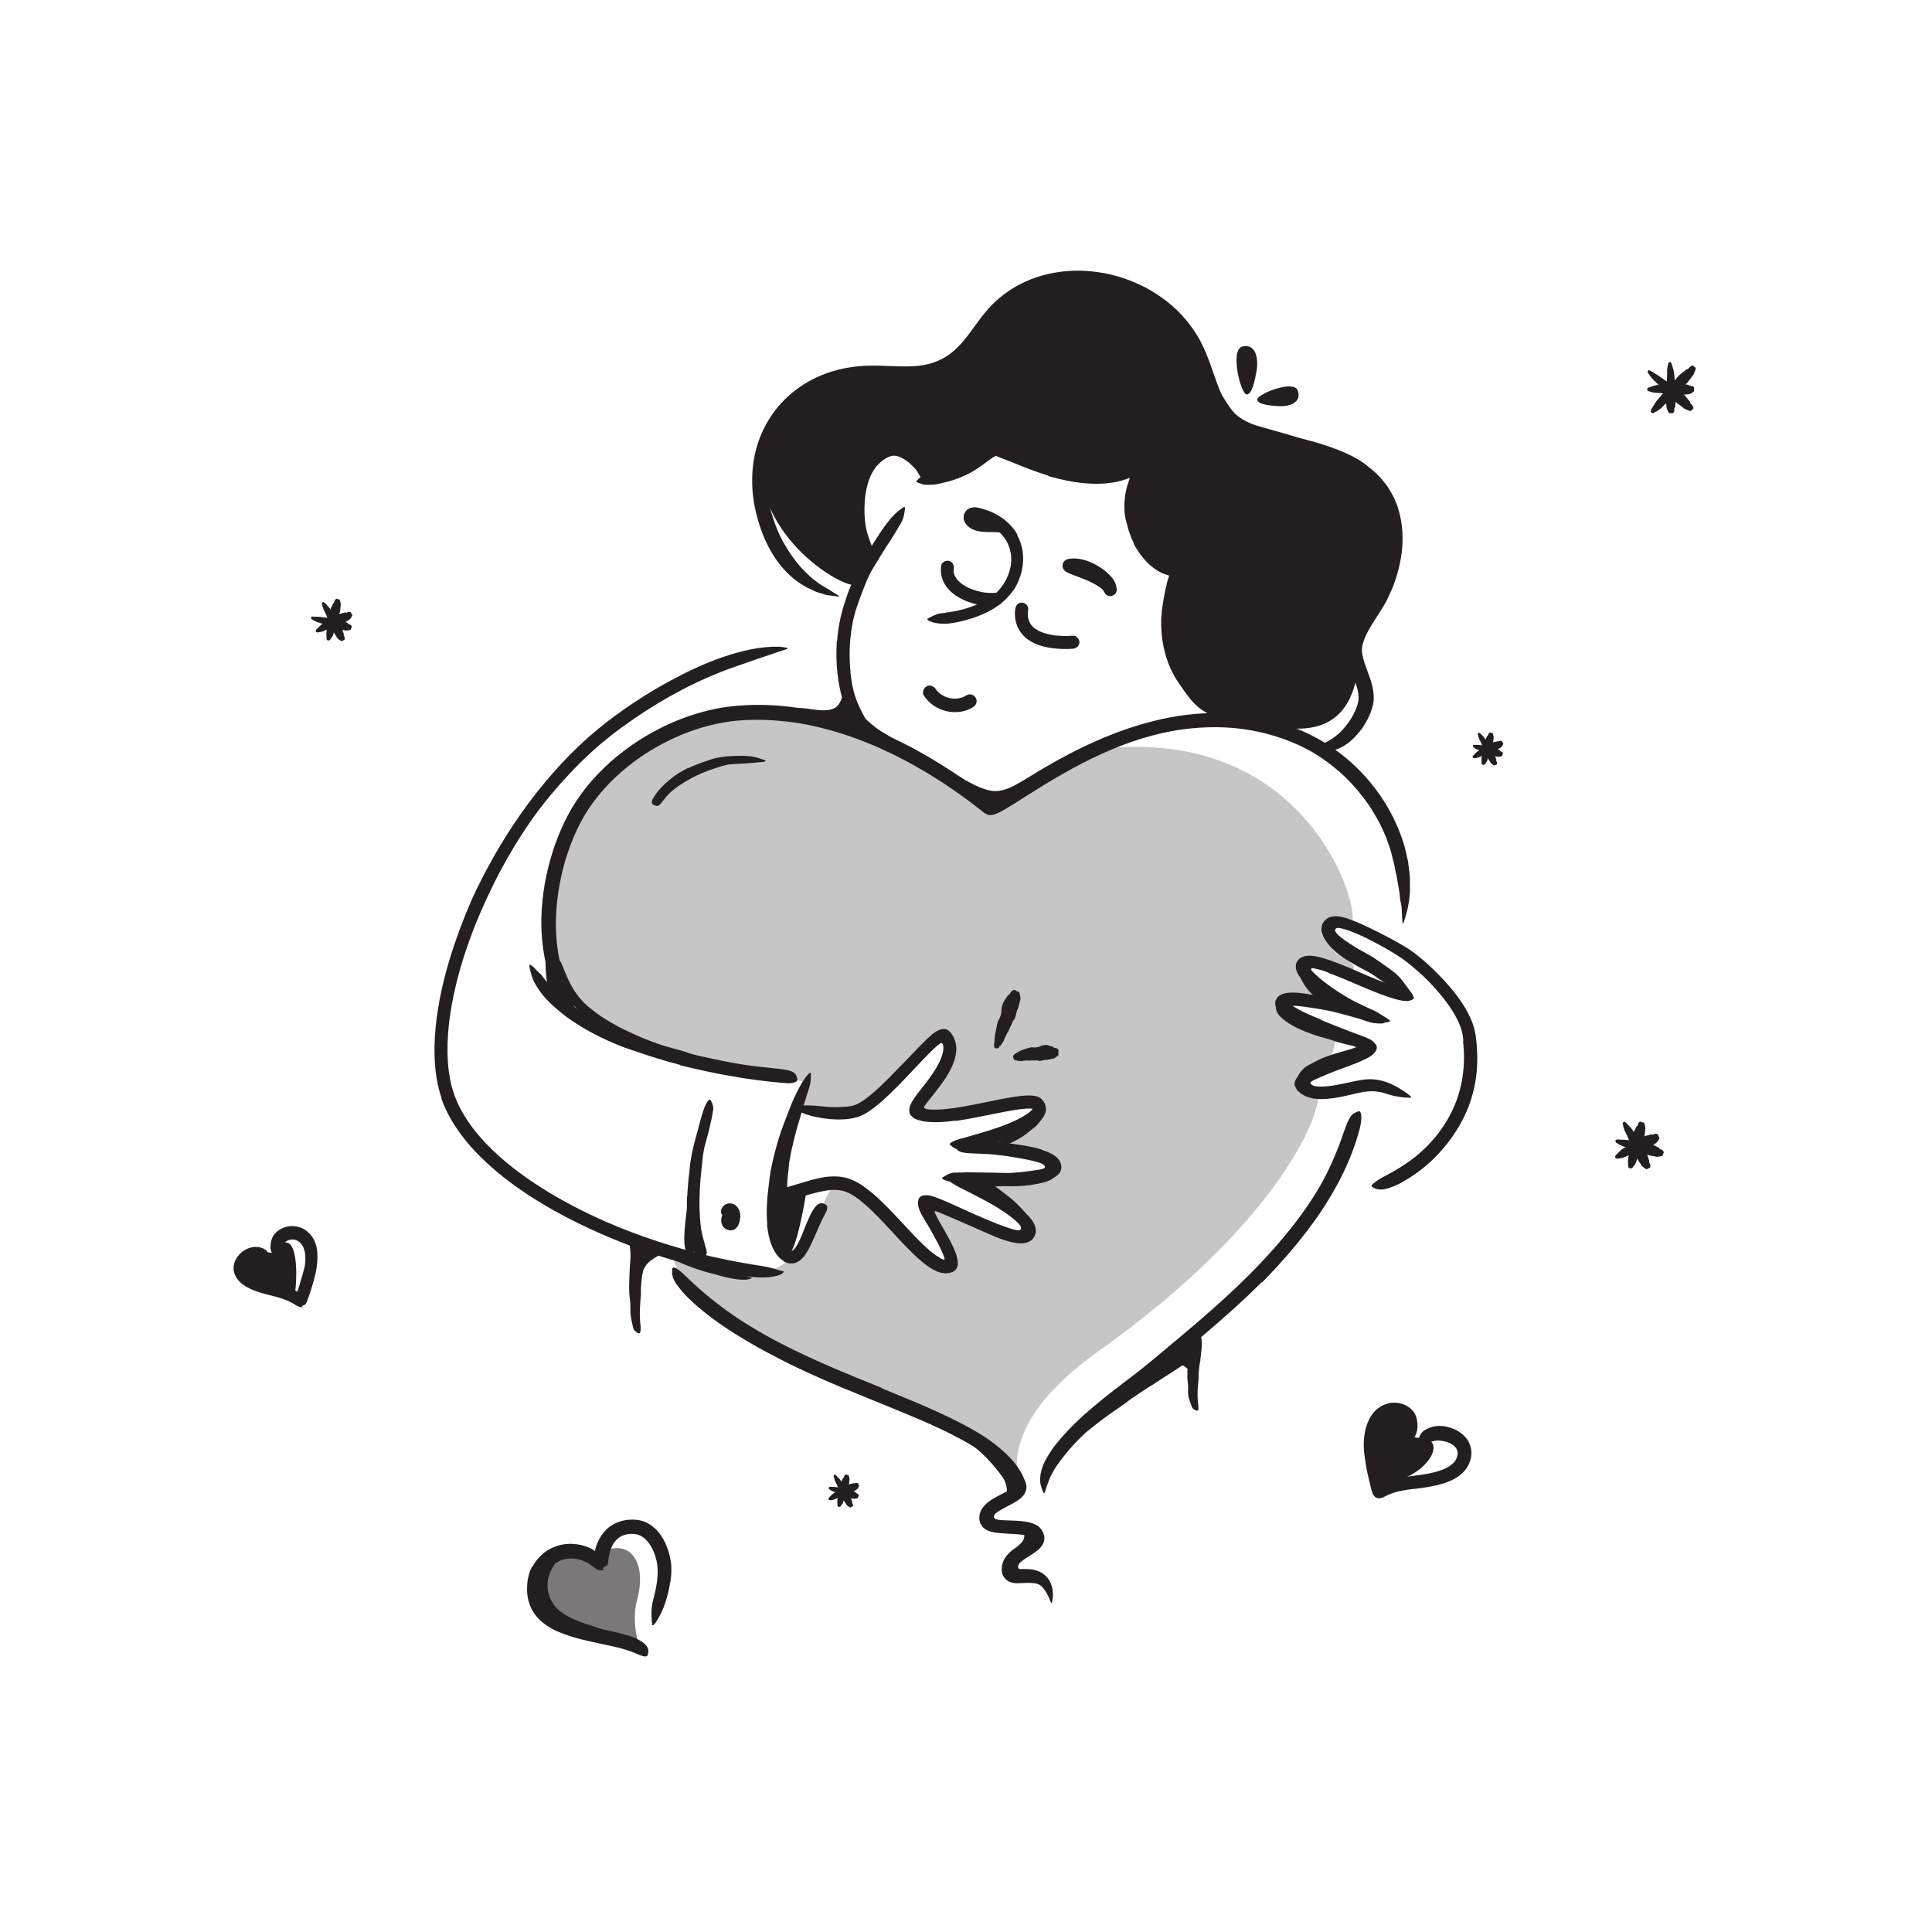 <?xml version="1.0" encoding="UTF-8"?><svg id="Layer_1" xmlns="http://www.w3.org/2000/svg" width="520" height="520" viewBox="0 0 520 520"><defs><style>.cls-1{opacity:.25;}.cls-1,.cls-2,.cls-3{fill:#231f20;stroke-width:0px;}.cls-2{opacity:.6;}</style></defs><path class="cls-3" d="M253.33,152.2c-1.14,7.66,8.48,11.46,14.75,10.84.94-.09,1.75-.74,1.75-1.75,0-.87-.8-1.84-1.75-1.75-.66.07-1.33.08-2,.04-.35-.02-.71-.05-1.06-.09.42.05-.23-.04-.31-.05-.16-.03-.31-.05-.46-.09-.73-.14-1.45-.34-2.16-.57-.35-.12-.7-.25-1.04-.39.34.15-.25-.12-.3-.15-.16-.08-.33-.16-.49-.25-.32-.17-.63-.35-.93-.54-.15-.09-.29-.19-.44-.29-.08-.06-.16-.12-.24-.18.14.11.16.12.06.05-.26-.21-.51-.44-.75-.68-.11-.12-.23-.24-.33-.36-.06-.07-.12-.14-.18-.21.12.16.14.18.07.08-.18-.26-.33-.53-.49-.81-.22-.39.04.19-.07-.13-.05-.15-.1-.29-.15-.44s-.07-.3-.11-.46c-.08-.34,0,.32-.01-.14,0-.16-.01-.33,0-.49,0-.09.07-.7,0-.26.14-.93-.23-1.88-1.22-2.15-.83-.23-2.01.28-2.15,1.22h0Z"/><path class="cls-1" d="M274.54,398.89c-.39-2.36-8-10.36-27.57-18.76-19.57-8.4-55.68-24.17-62.47-34.13-2.48-3.64-3.69-8.81-3.69-8.81l5.34.63,19.15,3.76c2.77.54,5.44-.73,7.16-2.96.3-.39.63-.58.98-.4,1.41.71,3.95-2.78,5.58-7.48,1.63-4.7,3.98-11.31,5.95-11.46,6.81-.52,18.68,13.81,18.68,13.81,0,0,10.07,8.2,12.05,8.13s-.63-5.5-.63-5.5l-4.81-12.09,12.81,5.86s10.84,3.02,13.05,2.77,1.69-1.52-.85-4.46c-2.54-2.94-9.4-9.33-9.4-9.33,0,0,6.85-1.31,9.4-1.03s9.4-2.34,7.52-4.61c-1.88-2.28-16.93-4.61-16.93-4.61,0,0,5.72-3.27,8.02-3.71,2.3-.44,5.9-6.33,5.76-7.88-.14-1.55-19.95,2.39-19.95,2.39,0,0-11.08.75-12.75.2s1.62-3.69,3.24-5.82,5.53-11.04,4.87-13.77-6.28,3.05-6.28,3.05c0,0-12.91,13.5-15.25,15.3s-9.37,2.08-14.52,1.03-5.58,2.27-5.58,2.27l3.48-10.05-22.14-4.4s-28.54-7.64-32.67-9.34-10.7-8.9-11.45-12.49-2.54-20.43-2.76-24.43c-.22-4,5.39-20.05,20.94-35.76s41.04-12,50.18-10.91c18.6,2.21,44.98,21.91,48.2,23.51,3.23,1.6,25.87-15.47,25.87-15.47,57.33-8.2,72.55,40.19,70.91,46.12,0,0-9.52.69-8.34,3.24s3.98,5.28,3.98,5.28c0,0,6.39,3.19,4.45,4.54-1.94,1.35-16.3-4.41-14.76-1.37,1.55,3.03,7.1,10.14,7.1,10.14,0,0-13.5-1.06-12.85.8.65,1.86,16.09,8.04,16.09,8.04,0,0-.72,6.47-3.03,8.1-2.31,1.63-7.3,6.56-2.19,7.56,2.19.43-5.11,31.14-58.91,69.38-28.2,20.05-21.02,35.12-21.02,35.12Z"/><path class="cls-3" d="M160.3,272.52c1.89,1.41,4.06,2.66,6.19,3.84.78.42,1.6.77,2.4,1.16,2.82,1.4,5.76,2.59,8.77,3.62,1.34.45,2.71.83,4.06,1.18.87.22,1.74.48,2.61.73.86.28,1.71.64,2.55.97.53.22.42.32-.09.42-.51.08-1.46.27-2.53.22-.93-.12-1.84-.28-2.76-.47-.9-.23-1.8-.47-2.7-.73-1.79-.52-3.57-1.13-5.32-1.84-2.09-.86-4.32-1.59-6.43-2.56-2.32-1.09-4.53-2.27-6.72-3.6-1.34-.82-2.64-1.75-3.86-2.79-1.82-1.6-3.37-3.55-4.54-5.65-.94-1.61-1.73-3.27-2.38-5-.13-.38-.28-.75-.41-1.14-.39-1.46-.27-1.98.27-2.41.13-.1.25-.22.38-.29.44-.23.97.27,1.38,1.24,1.16,2.89,2.32,5.83,4.15,8.28,1.33,1.84,3.05,3.38,4.98,4.78l-.03.05Z"/><path class="cls-3" d="M184.76,338.31c1.4.61,2.82,1.18,4.25,1.73.53.19,1.07.32,1.6.51,1.86.65,3.75,1.27,5.65,1.84.85.24,1.71.43,2.57.6,1.1.2,2.19.52,3.28.85.34.11.28.21-.04.31-.32.1-.9.27-1.57.29-1.18.04-2.33-.12-3.48-.33-1.15-.19-2.29-.45-3.41-.79-1.33-.45-2.77-.71-4.14-1.13-1.51-.45-3-.97-4.47-1.55-.9-.36-1.8-.72-2.69-1.11-1.36-.56-2.68-1.23-4.01-1.83-1.03-.48-2.11-.83-3.12-1.33-.22-.11-.45-.2-.67-.33-.8-.48-.97-.77-.86-1.32.02-.12.04-.26.08-.37.14-.38.63-.48,1.28-.28,1.94.53,3.71,1.5,5.58,2.34,1.39.63,2.77,1.29,4.2,1.85l-.02.05Z"/><path class="cls-3" d="M276.66,415.78c-.24.31-.55.62-.8.83-.26.22-.52.42-.77.62-.19.14-.34.32-.53.46-.64.5-1.35.91-1.98,1.4-.28.22-.52.47-.75.73-.29.34-.54.69-.82,1.04-.09.11-.2.05-.27-.13-.07-.17-.13-.47-.02-.74.4-.94.99-1.76,1.72-2.39.43-.39.84-.81,1.24-1.21.45-.42.95-.85,1.3-1.24.21-.25.39-.53.51-.83.18-.46.29-.97.18-1.46-.1-.37-.3-.7-.51-.99-.05-.06-.1-.13-.15-.19-.13-.27-.06-.46.16-.75l.15-.2c.17-.2.45-.25.81-.12.48.24.84.67,1.14,1.16.29.5.31,1.11.29,1.68-.06.86-.4,1.67-.87,2.34l-.04-.02Z"/><path class="cls-3" d="M266.36,390.39c1.05,1.03,2.01,2.15,2.95,3.28.33.43.72.79,1.03,1.25.56.77,1.05,1.6,1.48,2.48.22.43.41.9.57,1.39.16.52.25,1,.3,1.48.04.44.09.89.03,1.38-.04.48-.2,1.03-.56,1.43-.45.52-.99.79-1.46,1.02-.48.23-.92.4-1.44.53-.31.09-.36-.01-.26-.36.05-.18.13-.42.26-.71.14-.26.36-.48.61-.65.45-.29.83-.57.96-.8.12-.21.16-.37.19-.76,0-.38-.05-.83-.14-1.3-.09-.45-.2-.82-.39-1.29-.44-1.09-1.32-2.06-2.07-3.06-.86-1.1-1.8-2.15-2.77-3.17-.61-.62-1.24-1.23-1.88-1.81-.99-.87-1.99-1.74-3.1-2.45-.43-.28-.86-.53-1.32-.73-.45-.23-.9-.43-1.36-.61-.2-.09-.4-.16-.6-.26-.74-.31-.92-.53-.92-1.03,0-.11-.01-.23,0-.34.05-.36.48-.5,1.12-.36,1.92.42,3.7,1.44,5.34,2.58,1.23.85,2.37,1.81,3.44,2.84l-.03.04Z"/><path class="cls-3" d="M198.19,327.68c-.14.16-.29.31-.41.47-.04.06,0,.13-.06.18-.18.2-.41.39-.56.6-.07.09-.05.19-.04.29.02.13.15.28-.16.36-.19.05-2.57-.37-2.65-.53-.13-.28.02-.52.42-.73.24-.12.13-.3.2-.45.08-.17.18-.33.28-.49.06-.1.12-.2.17-.3.08-.15.2-.3.19-.47,0-.13-.22-.28-.25-.41,0-.03-.03-.06-.02-.08.05-.1.26-.1.89-.04l.43.04c.48.06.89.15,1.1.26.74.32.69.55.72.8,0,.18-.08.34-.17.51h-.07Z"/><path class="cls-3" d="M309.7,373c-1.85,1.19-3.68,2.39-5.48,3.66-.66.45-1.27.98-1.92,1.44-2.34,1.59-4.67,3.21-6.9,4.95-1,.77-1.99,1.55-2.96,2.34l-1.85,1.54c-.64.49-1.32.93-1.99,1.39-.43.28-.41.19-.2-.21.22-.39.56-1.17,1.1-1.96,1.1-1.24,2.25-2.44,3.43-3.6.58-.6,1.24-1.09,1.89-1.61.65-.51,1.32-1.01,2.01-1.49,1.63-1.15,3.17-2.54,4.82-3.74,1.81-1.32,3.66-2.59,5.52-3.83l3.46-2.26c1.75-1.14,3.54-2.22,5.27-3.35,1.35-.88,2.6-1.84,3.92-2.75.29-.2.56-.42.86-.6,1.16-.62,1.61-.67,2.14-.32.12.08.25.15.35.23.31.28.05.9-.67,1.55-2.16,1.88-4.69,3.39-7.18,5.03-1.86,1.19-3.73,2.38-5.57,3.62l-.04-.05Z"/><path class="cls-3" d="M320.93,372.57s.38-3.96-2.91-5.2c-2.44-.92-10.85,3.46-13.37,5.55-4.53,3.75,16.28-11.7,16.28-11.7v11.34Z"/><path class="cls-3" d="M353,264.1c.36.57.76,1.11,1.24,1.62.17.19.39.32.57.5.63.65,1.28,1.35,2.03,1.93.33.26.7.47,1.07.67.23.15.46.28.69.43.2.19.39.41.55.69.09.18.03.26-.21.39-.24.14-.67.38-1.05.4-.3-.05-.56-.15-.84-.23-.27-.1-.51-.26-.76-.41-.49-.3-.96-.65-1.38-1.07-.5-.5-1.17-.83-1.69-1.34-.58-.55-1.12-1.16-1.6-1.81-.3-.4-.57-.81-.82-1.24-.39-.64-.7-1.33-1.01-2.01-.25-.52-.55-1.04-.75-1.61-.05-.12-.11-.25-.13-.38-.1-.49.05-.67.59-.8.12-.03.25-.07.37-.09.42-.06.79.09.95.34.52.77.86,1.49,1.23,2.27.29.57.6,1.15.99,1.69l-.04.03Z"/><path class="cls-3" d="M362.91,256.5c1.12.77,2.31,1.49,3.52,2.18.44.25.91.46,1.36.72,1.56.92,3.14,1.86,4.64,2.94.66.49,1.32.98,1.96,1.5.8.67,1.58,1.46,1.96,2.48.13.31.05.3-.24.19-.21-.08-.42-.16-.59-.22-.26-.07-.53-.18-.74-.35-.83-.56-1.62-1.13-2.45-1.68-.85-.52-1.68-1.11-2.52-1.72-1.01-.73-2.21-1.25-3.34-1.87-1.24-.68-2.49-1.38-3.71-2.14-.75-.47-1.49-.96-2.21-1.5-1.09-.8-2.12-1.74-2.99-2.81-.68-.83-1.3-1.74-1.67-2.8-.08-.23-.18-.46-.22-.7-.1-.92.11-1.22.46-1.41.08-.04.16-.1.24-.12.25-.08.55.26.76.78.37.76.65,1.48,1.12,2.13.46.65.96,1.29,1.57,1.89.9.89,1.96,1.72,3.11,2.46l-.02.04Z"/><path class="cls-3" d="M351.19,275.99c1.13.52,2.29.98,3.48,1.4.43.16.88.26,1.32.41,1.54.53,3.09,1.02,4.66,1.52.69.22,1.4.42,2.1.61.45.13.91.23,1.34.42.22.09.44.18.65.29l.32.16c.1.07.19.17.28.26.19.29.2.17-.09.23-.31.11-.81.21-1.33.13-.92-.13-1.81-.42-2.73-.63-.91-.23-1.82-.5-2.72-.83-1.08-.39-2.25-.63-3.37-.98-1.23-.38-2.46-.81-3.67-1.29-.74-.29-1.48-.62-2.21-.96-1.1-.53-2.17-1.15-3.17-1.88-.77-.57-1.57-1.17-2.13-2.06-.12-.2-.23-.4-.33-.61-.3-.84-.16-1.16.21-1.36.09-.05.18-.1.27-.12.32-.08.58.19.79.59.31.61.77,1.09,1.29,1.59.52.49,1.13.97,1.81,1.39,1,.63,2.11,1.19,3.25,1.69v.04Z"/><path class="cls-3" d="M359.86,285.27c-1.04.3-2.06.63-3.06,1.01-.37.13-.71.32-1.07.46-1.28.5-2.54,1.07-3.64,1.84-.51.31-.97.71-1.35,1.15-.47.58-.87,1.17-1.21,1.89-.11.23-.13.2-.21-.02-.08-.22-.29-.71-.19-1.25.2-.95.78-1.71,1.37-2.38.59-.69,1.37-1.14,2.14-1.52.93-.45,1.82-1.01,2.77-1.43,1.03-.47,2.11-.83,3.17-1.18l1.98-.61c1-.3,2.01-.55,3-.86.77-.24,1.5-.54,2.25-.79.17-.06.32-.13.5-.17.65-.1.88,0,1.1.32.05.08.11.15.15.22.12.25-.08.55-.49.82-1.26.74-2.64,1.19-4.05,1.6-1.04.31-2.09.6-3.13.94l-.02-.04Z"/><path class="cls-3" d="M272.55,305.66c.73-.36,1.44-.76,2.14-1.19.26-.15.48-.35.74-.51.89-.56,1.77-1.17,2.58-1.86.38-.29.71-.63,1.04-.96.38-.47.89-.82,1.36-1.23.16-.12.2-.05.19.15,0,.2-.04.56-.18.91-.23.64-.68,1.11-1.09,1.61-.41.5-.92.91-1.45,1.28-.63.45-1.21,1.01-1.84,1.48-.7.52-1.44.96-2.2,1.38-.47.26-.94.5-1.41.74-.72.36-1.46.67-2.18,1.02-.56.26-1.08.59-1.64.87-.12.06-.24.14-.37.19-.47.19-.66.13-.89-.24-.05-.09-.11-.17-.15-.26-.14-.3-.03-.63.27-.83.9-.6,1.9-1.02,2.88-1.49.74-.34,1.48-.69,2.19-1.08l.02.03Z"/><path class="cls-3" d="M273.45,317.59c.98,0,1.96-.01,2.94-.09.36-.02.71-.11,1.07-.14,1.26-.14,2.54-.2,3.75-.49.54-.13,1.05-.34,1.52-.6.62-.32,1.12-.76,1.69-1.19.19-.12.25-.05.27.2.04.27-.04.73-.36,1.08-1.14,1.25-2.76,1.82-4.27,2.09-.91.16-1.83.39-2.76.52-1.02.14-2.04.22-3.07.27-.63.03-1.26.04-1.89.05-.95.01-1.91-.02-2.86-.03-.73-.01-1.46.06-2.19.05-.16,0-.32.01-.48,0-.6-.05-.78-.19-.86-.63-.02-.1-.04-.2-.05-.3-.02-.34.25-.58.69-.65,1.28-.18,2.6-.27,3.91-.24.98.02,1.96.06,2.95.03v.04Z"/><path class="cls-3" d="M268.07,319.46c1.04.75,2.05,1.53,3.04,2.33.36.29.75.55,1.1.85,1.23,1.08,2.41,2.23,3.49,3.47.46.57.92,1.14,1.33,1.75.5.78,1.05,1.64,1.02,2.66-.01.32-.17.25-.36.03-.17-.22-.48-.54-.7-.94-.41-.73-1.04-1.36-1.68-1.96-.67-.58-1.24-1.27-1.89-1.91-.76-.79-1.72-1.42-2.62-2.07-1-.73-2.01-1.43-3.06-2.1-.65-.4-1.28-.82-1.94-1.21-1-.58-2-1.17-3.06-1.62-.82-.36-1.68-.56-2.52-.79-.18-.06-.37-.09-.55-.16-.67-.24-.84-.44-.82-.99,0-.13,0-.25.01-.37.05-.41.45-.63,1.02-.59,1.72.1,3.32.84,4.87,1.61,1.15.59,2.26,1.26,3.34,1.96l-.02.04Z"/><path class="cls-3" d="M213.25,308.57c-.17.72-.32,1.46-.45,2.19-.15.73-.27,1.47-.39,2.22-.09.54-.08,1.09-.15,1.63-.26,1.92-.42,3.86-.41,5.8-.03.87.07,1.72.16,2.57.2,1.08.28,2.17.31,3.29,0,.35-.19.36-.51.13-.3-.23-.81-.68-1.1-1.3-.49-1.1-.62-2.28-.81-3.45-.07-.58-.12-1.17-.14-1.76-.01-.59.04-1.18.08-1.77.12-1.41.03-2.86.13-4.29.11-1.57.32-3.14.62-4.68.2-.95.38-1.9.62-2.84.32-1.43.77-2.84,1.18-4.24.33-1.09.53-2.21.92-3.29.09-.24.15-.48.27-.71.46-.84.76-1.03,1.39-.89.14.03.29.05.42.1.44.17.61.69.48,1.32-.11.46-.2.94-.29,1.41-.13.46-.27.91-.4,1.38-.27.94-.55,1.88-.83,2.82-.37,1.43-.77,2.87-1.04,4.34h-.06Z"/><path class="cls-3" d="M216.94,321.33s-2.64,16.56-4.89,16.19c-2.26-.38-3.69-15.88-3.69-15.88l8.58-.31Z"/><path class="cls-3" d="M179.27,337.19s-1.2,0-4.06,2.05c-2.68,1.93-2.84,5.66-3.12,6.28-.94,2.07.22-11.78.22-11.78l6.95,3.44Z"/><path class="cls-3" d="M185.5,321.33s-2.45,13.93-.69,15.52c1.24,1.12,3.33-.84,3.33-.84l-2.64-14.68Z"/><path class="cls-3" d="M146.85,255.59s-.34,8.52,1.07,11.24c1.41,2.72,4.81,5.45,4.81,5.45l-5.88-16.69Z"/><path class="cls-3" d="M243.18,202.56l-3.89-2.56c-.47-.31-.97-.57-1.44-.89-1.66-1.12-3.3-2.36-4.8-3.74-.65-.63-1.33-1.25-1.87-1.99-.68-.93-1.37-1.99-1.35-3.2-.02-.36-.03-.31.14-.04.09.13.22.31.4.5.1.09.22.19.32.29.09.11.16.23.25.36.59.9,1.42,1.61,2.21,2.36.79.75,1.66,1.46,2.54,2.16,1.06.86,2.34,1.5,3.54,2.26l3.95,2.52,2.44,1.55c1.24.78,2.45,1.61,3.67,2.41.95.62,1.92,1.17,2.86,1.82.21.14.42.27.62.42.74.57.88.87.72,1.34-.04.11-.06.23-.12.32-.18.32-.65.3-1.21-.05-1.67-1.02-3.34-2.18-5.07-3.31-1.29-.84-2.59-1.69-3.92-2.51l.02-.04Z"/><path class="cls-3" d="M255.94,207.51s6.92,4.95,11.3,5.38c4.38.44,8.38-3.56,11.15-4.08,6.92-1.3-11.15,8.61-11.15,8.61l-11.3-9.91Z"/><path class="cls-3" d="M226.06,177.42c-.65,1.55,2.79,7.64-.35,12.2-1.88,2.73-7.48,1.07-9.53.98-6.78-.31,16.33,6.35,16.33,6.35l-5.05-11.57-1.4-7.95Z"/><path class="cls-3" d="M231.09,157.33c-3.05,2.21-28.93-13.07-26.16-35.65,0,0,.79-6.17,6.92-11.34,6.12-5.17,12.01-9.73,15.62-9.67,3.61.06,18.62.35,21.34-.46,2.73-.81,10.47-5.32,13.1-8.9,2.63-3.58,11.6-12.71,14.96-13.98,3.36-1.27,18.64-3.49,24.67-1,6.03,2.49,13.83,6.46,17.12,11.5,3.29,5.04,9.18,18.02,13.31,23.08s12.13,6.03,14.75,6.39,20.48,4.33,23.35,10.69c2.87,6.36,4.47,18.9,4,24.16s-10.01,16.42-9.54,19.91c.47,3.49.97,9,.26,11.76-4.24,16.38-19.2,12.48-29.18,10.16-8.42-1.96-18.61-7.6-20.42-16.64-1.81-9.04,1.96-23.55,1.96-23.55,0,0-13.16-4.89-13.02-13.16.14-8.26,2.04-14.01,2.04-14.01,0,0-18.61.4-22.49-.67-3.88-1.07-15.72-5.12-15.72-5.12,0,0-14.24,8.01-16.7,8.22-2.46.22-4.4-6.27-6.28-7.04s-9.03-.46-10.7,3.06c-1.67,3.52-2.81,11.5-2.73,14.38.08,2.88,2.49,10.71,2.49,10.71l-2.94,7.19Z"/><path class="cls-3" d="M322.96,366.63c-.15,1.06-.29,2.13-.36,3.21-.03.39.04.78.01,1.17-.12,1.39-.29,2.79-.28,4.2,0,.62,0,1.25.06,1.86.09.79.22,1.57.14,2.39-.03.26-.33.28-.7.14-.36-.15-.85-.46-1.03-.9-.31-.79-.57-1.59-.83-2.4-.15-.4-.15-.82-.18-1.24-.03-.42-.02-.84,0-1.27.07-1.01-.21-2.04-.21-3.07-.01-1.13.04-2.26.11-3.39l.15-2.08c.07-1.05.22-2.09.24-3.13.02-.81-.17-1.62-.21-2.44-.01-.18-.06-.36-.05-.54.06-.66.34-.84,1.24-.85.21,0,.41-.02.62,0,.69.04,1.22.37,1.4.86.52,1.45.42,2.86.28,4.29-.1,1.06-.25,2.13-.34,3.2h-.08Z"/><path class="cls-3" d="M280.35,309.46l.29.1c.09.02.2.08.39.14l.99.36c.62.28,1.24.58,1.73.93,1.03.7,1.64,1.52,1.86,2.55.04.25.06.53.08.8-.07.27-.12.53-.2.77-.19.46-.44.85-.86,1.17-.79.66-2.01,1.15-3.31,1.44-1.1.26-1.5.31-2.1.43-.57.1-1.13.19-1.7.23-3.98.34-7.89.22-11.79.1-1.73-.06-3.47-.07-5.18-.1-1.1-.02-2.21-.07-3.31-.16-.55-.06-1.11-.09-1.65-.22-.54-.16-1.09-.26-1.62-.5-.64-.47-.55-.39.07-.8.31-.22.74-.42,1.25-.66.25-.11.53-.25.82-.33.29-.06.59-.1.9-.1l3.3-.08,3.3.04c2.21.02,4.42.06,6.64.13,2.66.07,5.42-.29,8.04-.67l1.66-.27c.27-.05.57-.11.86-.23.14-.07.29-.15.38-.29.08-.15.04-.31-.03-.44-.15-.26-.42-.44-.71-.58-.18-.09-.37-.17-.58-.25-.3-.1-.81-.25-1.21-.35-.87-.22-1.75-.43-2.65-.6-2.72-.53-5.52-.97-8.31-1.25-2.17-.22-4.32-.22-6.5-.37-.48-.03-.96-.03-1.43-.11-.89-.14-1.47-.3-1.85-.56-.37-.29-.56-.62-.67-1.05-.05-.19-.13-.39-.15-.56-.03-.29.16-.52.52-.73.36-.21.9-.41,1.54-.41,3.84-.15,7.84.23,11.93.69,1.52.18,3.04.4,4.59.66,1.54.27,3.09.56,4.69,1.06l-.02.09Z"/><path class="cls-3" d="M316.21,170.85c.22,2.33.7,4.67,1.54,6.91.3.82.74,1.57,1.1,2.37,1.32,2.76,3.05,5.41,5.36,7.49,1.02.92,2.14,1.73,3.35,2.34.79.36,1.58.68,2.38,1.01.4.14.81.32,1.23.43.21.06.42.15.63.23l.64.2c.54.19.49.39-.02.73-.25.16-.63.43-1.11.61-.47.17-1.06.31-1.66.25-1.07-.05-2.13-.28-3.1-.71-.98-.4-1.9-.9-2.78-1.46-1.75-1.14-3.15-2.69-4.35-4.33-1.4-1.98-2.92-3.96-3.99-6.18-1.18-2.42-1.99-5.01-2.44-7.65-.3-1.62-.41-3.27-.46-4.9-.05-2.49.28-4.97.74-7.37.1-.47.18-.94.26-1.41l.3-1.4c.18-.94.44-1.86.75-2.76.15-.39.26-.79.43-1.18.08-.18.15-.35.23-.49.09-.14.19-.26.28-.36.18-.21.35-.37.52-.49.34-.23.69-.27,1.13-.21.2.03.4.03.57.08.56.16.8,1,.62,2.06-.65,3.11-1.56,6.05-1.98,9.17-.3,2.31-.37,4.67-.08,7.01l-.09.02Z"/><path class="cls-3" d="M229.63,131.67c.52-2.58,1.38-5.19,2.99-7.5.59-.83,1.21-1.68,2.01-2.36.72-.58,1.49-1.1,2.33-1.48.41-.2.83-.38,1.26-.51.41-.16.89-.26,1.38-.36,1.94-.37,3.92.17,5.45,1.11,1.33.89,2.52,1.97,3.25,3.34.48.86.86,1.78,1.04,2.74.15.97.17,1.96-.09,2.88-.15.58-.4.43-.74-.04-.32-.48-.86-1.23-1.29-1.97-.67-1.4-1.87-2.33-2.83-3.21-1.07-.79-2.13-1.47-3.4-1.63-.19,0-.38-.05-.58-.02l-.59.1c-.43.14-.87.3-1.27.53-.81.44-1.52,1.03-2.17,1.7-1.43,1.47-2.4,3.54-2.96,5.75-.35,1.36-.58,2.78-.67,4.22-.15,2.18-.11,4.42.24,6.59.27,1.69.86,3.28,1.43,4.85.13.34.3.67.4,1.02.4,1.29.3,1.77-.43,2.37-.17.14-.32.29-.49.41-.55.37-1.36.04-1.97-.92-.92-1.42-1.45-3.03-1.9-4.67-.43-1.65-.69-3.36-.82-5.09-.21-2.57-.09-5.2.33-7.83h.09Z"/><path class="cls-3" d="M305.19,146.28l-.62-1.32-.5-1.37c-.37-.89-.57-1.85-.82-2.77-.2-.67-.35-1.36-.47-2.05-.11-.61-.13-1.23-.14-1.85,0-.62-.06-1.23.02-1.85.06-.62.1-1.23.17-1.83.13-.6.23-1.21.39-1.8.09-.53.33-1.03.47-1.55.18-.51.26-1.04.51-1.52.26-.63.54-1.26.89-1.85.2-.28.41-.55.64-.81.21-.27.53-.46.79-.69.36-.26.52-.06.69.46.09.26.19.61.29,1,.08.37.07.72-.03,1.05-.22.56-.2,1.2-.43,1.73-.22.53-.27,1.12-.41,1.67-.06.28-.15.55-.19.84-.04.29-.06.57-.14.85l-.23.85-.15.88c-.06.35-.1.72-.13,1.08.01.37.06.73.1,1.1.05.37.07.74.16,1.1.09.36.18.73.25,1.09.11.81.42,1.58.63,2.39.27.78.59,1.55.92,2.32.47.91.92,1.85,1.53,2.68.86,1.31,1.88,2.53,3.08,3.52.96.73,2.07,1.21,3.16,1.59.24.09.47.17.72.24.88.3,1.03.66.86,1.73-.04.24-.06.49-.12.73-.18.81-.82,1.26-1.7,1.13-2.6-.4-4.99-1.97-6.83-3.9-.67-.74-1.32-1.49-1.89-2.3-.53-.84-1.11-1.64-1.54-2.54l.08-.05Z"/><path class="cls-3" d="M184.97,322.06c.11-2.27.3-4.52.59-6.76.08-.82.11-1.64.25-2.46.21-1.44.53-2.86.83-4.27.36-1.41.72-2.81,1.12-4.19.33-1.24.66-2.48.99-3.7.51-1.54.85-3.17,1.91-4.51.32-.15.47-.21.52-.19.06.03.05.16.25.46.21.3.3.65.43,1.07.12.42.17.88.07,1.32-.49,3.2-1.33,6.24-2.17,9.38-.55,1.87-.66,3.9-.89,5.86-.13,1.08-.22,2.17-.33,3.26-.06,1.09-.17,2.18-.2,3.28l-.07,2.02v2.02c.05,2.04.15,4.1.43,6.11.26,1.56.7,3.06,1.12,4.55.1.33.19.65.29.98.18.61.11,1.06.01,1.38-.1.33-.36.56-.73.79-.16.1-.31.22-.46.29-.46.24-1.24-.13-1.71-1.03-1.31-2.68-1.92-5.72-2.15-8.79-.11-1.14-.13-2.29-.18-3.43,0-1.15-.03-2.29,0-3.44h.08Z"/><path class="cls-3" d="M257.3,301.61c-1.56.21-3.15.37-4.79.42-.82.02-1.66,0-2.52-.06l-.92-.09c-.36-.04-.7-.1-1.02-.19l-.99-.25c-.31-.11-.6-.24-.91-.36-.34-.18-.55-.44-.8-.67-.27-.21-.43-.53-.54-.9-.16-.7-.08-1.38.22-2.13.34-.74.8-1.48,1.31-2.2l.52-.7.46-.59c1.22-1.55,2.4-3.04,3.47-4.57,1.35-1.99,2.55-4.1,2.98-6.07.14-.57.16-1.1.12-1.59-.03-.27-.03-.26-.06-.39-.03-.09-.06-.2-.12-.28-.06-.12-.13-.28-.29-.26-.13,0-.26.07-.38.14l-.18.11-.09.06-.23.18c-.33.27-.66.57-.99.87-1.31,1.22-2.6,2.56-3.88,3.91-2.56,2.7-5.1,5.47-7.83,8.1-1.45,1.39-2.94,2.77-4.58,4.03-.82.63-1.68,1.23-2.63,1.74-.47.26-.97.49-1.5.69-.55.2-1.07.31-1.6.42-2.7.52-5.34.36-7.93.02-2.58-.39-5.16-1-7.48-2.36-.71-.45-.94-.78-.83-.92.11-.15.56-.14,1.27-.16.75,0,1.71-.02,2.81-.04,1.13,0,2.4.09,3.77.25,2.42.31,4.9.28,7.13.05l.81-.13.74-.18c.42-.13.89-.34,1.37-.6.95-.52,1.92-1.22,2.86-1.97,3.78-3.09,7.25-6.94,10.89-10.65,1.35-1.38,2.69-2.82,4.15-4.25.37-.36.74-.71,1.14-1.06l.69-.6c.32-.26.65-.51,1-.72.69-.43,1.41-.71,2.13-.7.36,0,.75.1,1.06.28.3.2.54.49.81.72.28.4.51.83.77,1.24.17.47.38.93.51,1.41.09.49.16.81.17,1.22.03.39.02.77-.01,1.14-.12,1.49-.57,2.83-1.11,4.04-1.23,2.73-2.98,4.97-4.67,7.15l-1.28,1.61-1.08,1.38c-.16.22-.33.45-.46.71-.05.12-.1.3.03.39.12.06.24.14.38.17.15.06.3.1.46.13.08.02.16.03.24.04l.35.04c.71.04,1.43.06,2.16.03,4.13-.18,8.36-1.07,12.56-1.92,3.2-.65,6.39-1.36,9.74-1.75.84-.09,1.69-.16,2.59-.13.45,0,.91.05,1.41.15.27.07.59.12.83.27l.39.19.34.27c.87.79,1.4,1.92,1.28,3.09-.06.28-.11.57-.2.84-.12.25-.22.53-.35.75-.27.45-.58.82-.91,1.16-1.03,1.03-2.16,1.75-3.3,2.41-1.14.65-2.3,1.21-3.48,1.72-2.35,1.01-4.75,1.85-7.2,2.55-1.08.31-2.14.62-3.26.8-2.07.36-3.48.44-4.47.35-.5-.05-.89-.13-1.23-.26-.33-.16-.59-.34-.83-.55-.21-.19-.48-.35-.6-.5-.37-.45,1.21-1.25,4.02-1.92,4.15-1.2,8.47-2.36,12.49-4.1,1-.43,1.98-.89,2.88-1.41.89-.51,1.74-1.07,2.32-1.6.27-.25.5-.54.5-.6.04-.04.03-.02.02-.03-.02,0,.02,0,0,0,0,0,.01.01-.02-.01-.03-.03.02.02.02.02,0,0-.01.01,0,0,.01,0-.02-.01.03.01-.04-.04-.31-.04-.46-.07-1.29-.07-3,.15-4.64.41-1.67.27-3.36.6-5.07.95-3.43.68-6.89,1.42-10.47,1.94l-.02-.08Z"/><path class="cls-3" d="M252.84,338.52c.3.19.58.29.85.42.05.01.17.05.15.05,0,0,0,0,.01.01l.07.02c.08.02.23.05.29-.05.05-.1.03-.2,0-.34l-.15-.44-.2-.53c-.14-.36-.3-.72-.47-1.09-.67-1.46-1.47-2.93-2.28-4.4-.41-.73-.81-1.48-1.25-2.21-.27-.47-1.37-2.12-1.99-3.37-.31-.65-.56-1.28-.69-1.83-.12-.55-.14-1.01-.08-1.4.08-.4.1-.76.52-1.19.38-.32.71-.37,1.13-.46.44-.01.93-.03,1.48.06l.9.24c.31.09.64.23.95.34.43.15.88.34,1.32.52l1.24.51,1.51.67,2.99,1.35c1.98.9,3.96,1.79,5.95,2.64,1.98.85,3.98,1.65,5.98,2.33.5.17.99.34,1.49.47l.58.16c.12.03.24.06.36.08.24.05.5.07.75.05.26-.02.5-.2.57-.44.09-.46-.23-.87-.52-1.21-.17-.21-1.02-1.02-1.71-1.56-1.45-1.17-3.03-2.22-4.65-3.2-2.07-1.26-4.25-2.37-6.42-3.48l-3.27-1.65c-1.11-.5-2.11-1.27-3.16-1.94-1.27-.95-1.14-.75.24-.71.69.02,1.7,0,2.91.07,1.18.13,2.47.53,3.81,1.08,2.38.99,4.65,2.2,6.91,3.47,2.25,1.31,4.45,2.69,6.55,4.49.27.22.51.47.79.72.4.42.87.87,1.21,1.35.78.93,1.2,1.95,1.27,2.87.11.92-.28,1.92-.96,2.62-.35.33-.75.57-1.19.73-.23.07-.43.17-.68.22l-.77.08c-.25.04-.55-.01-.83-.01-.28-.03-.55,0-.84-.07l-.86-.17c-.14-.02-.3-.07-.41-.07l-.25-.07c-.67-.17-1.32-.37-1.95-.57-1.26-.42-2.47-.93-3.65-1.45-2.74-1.2-5.54-2.42-8.35-3.66-1.39-.6-2.79-1.2-4.19-1.8l-1.08-.45c-.23-.09-.46-.19-.71-.27l-.15-.04c-.12-.04-.36-.09-.34.1,0,.14.05.27.1.4.1.26.23.52.37.78l.24.46c.2.37.38.76.6,1.12l1.28,2.23c.85,1.5,1.69,3.02,2.44,4.64.19.41.36.82.53,1.25.09.24.15.38.25.71.1.31.2.64.27.96.27,1.26.25,2.6-.74,3.4-.28.25-.66.32-1.01.45-.34.15-.75.13-1.12.2-.38.04-.78-.06-1.17-.08-.37-.04-.84-.23-1.1-.3-1.17-.44-2.14-1.07-3.05-1.72-1.81-1.32-3.35-2.82-4.86-4.33-2.28-2.29-4.4-4.68-6.58-6.99-2.17-2.3-4.39-4.56-6.8-6.43-.94-.71-1.91-1.37-2.92-1.83-.5-.23-1-.41-1.5-.53-.52-.1-1.05-.2-1.59-.22-2.17-.13-4.42.42-6.73,1.03-1.02.27-2.02.59-3.08.85-3.97.99-5.44.75-6.38-.16-.21-.18-.48-.33-.61-.47-.21-.25.1-.51.76-.94.66-.46,1.7-.81,3.06-1.18,2.03-.55,4.07-1.24,6.3-1.85,2.21-.59,4.68-1.13,7.42-.86.34.02.68.09,1.02.15.34.06.68.12,1.04.24.73.2,1.37.48,1.99.77,1.23.59,2.28,1.31,3.28,2.06,2,1.49,3.71,3.15,5.37,4.81,2.46,2.48,4.75,5.04,7.07,7.48,1.16,1.22,2.33,2.4,3.52,3.5,1.19,1.09,2.43,2.1,3.63,2.75l-.04.08Z"/><path class="cls-3" d="M357.65,261.81c-1.13-.42-2.27-.82-3.37-1.03-.75-.15-.61-.13-.78-.17-.12-.02-.27-.04-.41,0-.13.05-.23.19-.2.33.01.13.11.25.2.35l.6.62c1.28,1.29,2.85,2.49,4.44,3.63,1.6,1.14,3.28,2.2,5,3.2,1.52.9,3.14,1.63,4.73,2.37,1,.51,2.08.86,3.03,1.49.97.6,1.96,1.15,2.91,1.82.59.43.48.51-.21.65-.7.17-2,.45-3.4.3l-.91-.13c-.3-.05-.62-.08-.89-.19-.57-.19-1.13-.39-1.69-.6-1.14-.38-2.17-.98-3.23-1.53-2.1-1.14-4.13-2.4-6.06-3.85-1.16-.86-2.38-1.68-3.59-2.56-.61-.44-1.22-.89-1.81-1.39-.3-.24-.59-.51-.88-.77l-.46-.45c-.21-.2-.39-.44-.58-.67-.7-.83-1.18-1.76-1.3-2.66-.02-.23-.02-.46-.02-.69.06-.23.06-.46.16-.68l.13-.33.21-.28c.13-.2.28-.36.45-.52,1-.82,2.45-.96,3.91-.76l.55.09c.13.02.25.05.37.08l.72.17,1.39.4c1.93.58,3.76,1.32,5.58,2.06,2.75,1.12,5.43,2.38,8.13,3.48,2.1.85,4.23,1.52,6.34,2.17.46.13.92.26,1.38.39.82.35,1.34.58,1.66.88.31.36.47.68.6,1.03.06.16.16.32.19.45.06.22-.1.39-.51.59-.41.19-1.07.42-1.79.31-1.1-.05-2.12-.33-3.14-.63-1.01-.3-2.01-.64-3-1-1.98-.73-3.93-1.55-5.88-2.38-2.88-1.22-5.74-2.5-8.61-3.51l.02-.08Z"/><path class="cls-3" d="M339.6,345.09c-4.96,4.95-10.17,9.6-15.48,14.09-1.94,1.64-3.81,3.34-5.78,4.94-6.93,5.62-14.05,10.96-20.82,16.65-2.98,2.54-5.89,5.2-8.5,8.01-.83.91-1.64,1.84-2.39,2.8-.78.94-1.5,1.91-2.18,2.9-.67.99-1.27,2.02-1.76,3.08-.25.53-.45,1.07-.64,1.62-.06.28-.21.54-.31.82-.1.28-.18.56-.27.85-.36,1.44-.47,1.36-1.02-.03-.19-.68-.65-1.8-.49-3.09.09-1.29.46-2.78,1.17-4.19.63-1.26,1.36-2.42,2.12-3.55.78-1.12,1.65-2.15,2.53-3.15,1.76-2.01,3.63-3.87,5.55-5.65,3.91-3.49,7.99-6.69,12.14-9.81,4.97-3.72,9.84-7.93,14.68-11.98,5.32-4.45,10.55-9,15.53-13.8,3.07-2.95,6.04-6.01,8.86-9.18,4.27-4.81,8.29-9.9,11.64-15.33,2.6-4.22,4.63-8.65,6.37-13.18.36-1.01.72-1.99,1.06-3.01.68-1.87,1.11-3.11,1.62-3.92.46-.82.93-1.24,1.55-1.51.28-.12.58-.31.84-.36.43-.08.69.32.76,1.13.07.8-.02,2.02-.4,3.51-1.12,4.41-2.86,8.78-4.97,13.02-2.15,4.22-4.67,8.32-7.48,12.2-4.16,5.78-8.89,11.13-13.83,16.19l-.08-.06Z"/><path class="cls-3" d="M237.26,373.63c8.02,3.33,16.18,6.5,23.98,10.83,2.84,1.58,5.63,3.37,8.16,5.58,2.23,1.92,4.38,4.15,5.8,6.96l.46,1.08.3.71c.12.25.19.54.25.81.26,1.13-.2,2.29-.97,3.13-.21.2-.4.42-.63.6l-.34.27-.26.18c-.34.24-.68.44-1.01.64-.66.38-1.29.71-1.91,1.03-.61.32-1.21.63-1.75.96-.27.17-.54.33-.78.49l-.35.25-.19.15c-.2.18-.4.4-.47.68-.09.27-.01.61.24.77.24.16.53.23.83.28l.39.06.48.04,1,.06c1.36.07,2.77.07,4.24.21,1.3.14,2.66.27,4.11,1.02,1.48.69,2.73,2.82,2.09,4.61-.13.45-.39.86-.66,1.22-.28.35-.55.62-.83.86-.55.48-1.11.86-1.65,1.21-1.07.7-2.11,1.31-2.93,1.99-.24.2-.27.23-.37.34-.09.1-.17.2-.24.31-.14.22-.22.46-.24.72.02.13,0,.28.08.4.07.12.22.18.35.21.28.06.55.03.82.02h.2s.5,0,.5,0c.34,0,.69.02,1.04.04.36.02.72.07,1.09.13.36.09.74.17,1.11.31,1.5.47,2.88,1.7,3.49,3.1.31.69.52,1.4.63,2.1.06.71.12,1.39.04,2.07-.13,1.03-.29,1.46-.39,1.43-.12-.03-.22-.52-.58-1.32-.34-.78-.89-1.9-1.67-2.81-.39-.45-.84-.8-1.31-.98-.47-.19-.96-.28-1.62-.31-.42,0-.88-.06-1.4-.03l-2.48.09c-1.22.02-2.25-.29-2.97-.86-.73-.57-1.3-1.55-1.31-2.55-.09-1.12.2-2.3.86-3.36.18-.26.37-.52.56-.77.22-.24.43-.48.66-.71l.38-.34c.08-.07.16-.14.24-.2.16-.13.32-.26.48-.37,1.26-.92,2.47-1.55,3.41-2.18.46-.3.88-.64,1.01-.79.07-.06.05-.04.07-.08,0-.04.03-.03-.04-.11-.08-.09-.37-.28-.8-.42-.87-.29-2.09-.42-3.34-.5-1.26-.09-2.59-.12-4.03-.26l-.55-.06-.29-.03c-.13-.01-.3-.03-.44-.06-.6-.11-1.21-.22-1.73-.45-.55-.2-1-.52-1.41-.87-.37-.38-.69-.82-.88-1.33-.33-1.03-.26-2.16.21-3.18.22-.51.56-.98.95-1.41.37-.42.89-.89,1.16-1.06.94-.72,1.88-1.19,2.78-1.67.89-.47,1.76-.9,2.5-1.35.36-.22.75-.5.79-.54.12-.1.22-.22.27-.38.04-.16,0-.3-.09-.47l-.48-1.08c-1.65-3.13-4.43-5.83-7.61-7.93-3.48-2.35-7.3-4.35-11.21-6.2-3.91-1.84-7.93-3.52-11.97-5.18-4.97-2.04-9.98-4.04-14.96-6.12-3.77-1.58-7.53-3.24-11.24-5-3.7-1.77-7.35-3.65-10.92-5.63-5.52-3.13-10.86-6.45-15.73-10.57-1.11-.87-2.07-1.85-3.1-2.83-.96-.9-1.62-1.79-2.22-2.48-.58-.71-1.03-1.29-1.31-1.85-.59-1.09-.76-1.84-.71-2.56.02-.33,0-.72.08-.96.32-.82,2.01.5,4.6,3.04,3.88,3.75,8.21,7.19,12.89,10.32,4.68,3.12,9.71,5.92,14.91,8.46,7.72,3.78,15.78,7.1,23.92,10.33l-.03.1Z"/><path class="cls-3" d="M172.84,343.12c-.15,1.28-.29,2.58-.35,3.88-.03.47.05.95.02,1.42-.15,1.68-.29,3.38-.3,5.08,0,.75.03,1.51.09,2.25.07.96.26,1.9,0,2.89-.07.31-.34.3-.71.08-.19-.11-.41-.26-.63-.46-.23-.19-.41-.43-.48-.7-.25-.96-.48-1.92-.64-2.9-.17-.97-.19-1.97-.17-2.97.06-1.2-.25-2.42-.3-3.64-.04-1.34-.03-2.7.02-4.04l.11-2.49c.05-1.26.19-2.51.21-3.76.01-.97-.18-1.93-.26-2.91-.01-.21-.05-.42-.03-.64.06-.79.34-1.01,1.3-1.08.22-.01.43-.04.65-.04.72,0,1.29.39,1.49.97.14.43.25.86.35,1.29.06.43.1.86.11,1.29.04.86,0,1.72-.04,2.59-.1,1.28-.26,2.57-.35,3.87h-.09Z"/><path class="cls-2" d="M172.45,443.75c-.86-1.25-2.46-7.64-.98-13.14,2.92-10.81-2.57-17.14-10.38-12.28-6.47,4.02-5.44-1.92-5.44-1.92,0,0-8.41,1.6-10.05,4.99-1.64,3.39-4.07,7.45-1.74,10.09s9.39,7.59,9.39,7.59l12.05,2.1,7.15,2.57Z"/><path class="cls-3" d="M147.98,429.9c.26.71.67,1.36,1.09,2,.23.3.46.61.75.89.27.29.54.57.86.82.43.39.97.66,1.45,1,1.79,1.12,3.85,1.92,5.98,2.6.95.3,1.91.59,2.86.95.61.22,1.23.46,1.81.79l.44.25c.14.1.26.23.39.34.26.22.48.48.68.77.25.35.11.36-.26.27-.19-.04-.41-.13-.72-.16-.3-.06-.63-.06-.94-.19-1.09-.43-2.32-.68-3.57-.96-1.22-.37-2.49-.75-3.73-1.27-1.48-.62-3.1-1.15-4.55-2.07-1.56-1-3.03-2.33-3.94-4.01-.57-1.02-.99-2.12-1.2-3.27-.36-1.73-.17-3.54.35-5.2.41-1.29.97-2.52,1.75-3.63.18-.23.38-.45.59-.66.81-.76,1.22-.82,1.68-.6.11.05.23.09.32.16.3.22.18.74-.22,1.34-.53.94-1.12,1.76-1.54,2.67-.43.9-.76,1.83-.89,2.81-.16,1.45-.02,2.99.6,4.37l-.05.02Z"/><path class="cls-3" d="M143.26,421.77c.82-1.56,1.99-2.93,3.39-4.01,1.43-1.04,3.07-1.71,4.75-2.05,1.7-.3,3.4-.21,5.02.13.4.11.79.23,1.18.36l.59.19.55.25.55.26c.27.12.11.06.2.1l.2.14h0c.11.07.2.15.3.23.09.07.22.21.19,0,.01-.25.04-.48.12-.7,0,.03.21-.67.39-1.11.19-.48.41-.96.67-1.43.51-.94,1.18-1.83,1.99-2.59,1.64-1.55,3.87-2.36,5.92-2.49.52-.04,1.02-.05,1.53-.03.55.07,1.11.07,1.65.24,1.09.24,2.09.77,2.95,1.39,1.73,1.27,2.88,2.98,3.7,4.73.73,1.56,1.18,3.21,1.44,4.89.28,1.69.18,3.43-.05,5.03-.64,4.12-1.76,8.13-4.09,11.54-.83,1.01-.87.79-.95-.39-.12-1.2-.26-3.29.26-5.44,1.01-3.77,1.75-7.65,1.01-10.86-.69-3.35-2.71-6.63-5.38-7.18-.21-.03-.4-.08-.64-.11-.26-.02-.51-.03-.77-.02-.5,0-1,.06-1.47.18-.94.22-1.76.66-2.43,1.31-.67.65-1.2,1.51-1.58,2.49-.09.24-.18.5-.26.75-.1.32-.25.94-.33,1.45-.1.53-.12,1.13-.21,1.67-.07.24-.1.52-.25.63l-.44.23c-.25.14-.44.27-.59.4l-.11.09-.03.02h0s0,0,0,0h0c.56,1.25.16.35.28.63h0s0,0,0,0h-.03s-.11-.01-.11-.01l-.42-.04-.85-.08-.21-.02c-.1-.05-.23-.15-.34-.23l-.69-.48-1.15-.82c-.19-.14-.38-.27-.58-.38-.07-.05-.26-.13-.33-.16l-.16-.07c-.42-.19-.83-.4-1.27-.5l-.65-.2c-.22-.05-.44-.07-.67-.11-.22-.03-.44-.08-.67-.1h-.67c-1.78-.02-3.55.59-4.88,1.76-1.06.9-1.86,2.12-2.32,3.5-.42,1.38-.6,2.94-.4,4.38.28,2.19,1.61,4.05,3.6,5.34,1.98,1.3,4.35,2.17,6.76,2.82,3.77,1.04,7.66,1.49,11.6,2.62.87.25,1.73.5,2.6.86,3.24,1.39,4.01,2.72,3.8,3.92-.04.28-.06.59-.16.8-.18.36-.62.42-1.19.27-.57-.14-1.33-.42-2.28-.85-2.85-1.23-6.28-1.88-9.83-2.64-3.56-.77-7.3-1.57-11.13-3.24-1.42-.64-2.85-1.47-4.16-2.62-1.31-1.14-2.47-2.69-3.12-4.44-.66-1.75-.83-3.55-.71-5.23.03-.43.06-.85.1-1.27l.27-1.28c.05-.21.09-.43.15-.64l.23-.62c.17-.41.31-.83.51-1.23l.1.04Z"/><path class="cls-3" d="M379.17,383.84c.19-.83-1.92-6.98-5.18-4.92s-4.91,4.44-5.14,6.48c-.23,2.04,1.8,14.36,1.8,14.36,0,0,1.12,3.03,1.69,1.9s-1.29-2.55-.29-2.57c11.03-.22,18.73-11.91,10.07-12.07-3.84-.07-2.95-3.18-2.95-3.18Z"/><path class="cls-3" d="M372.2,384.24c-.62,1.04-.98,2.38-1.15,3.75-.06.53-.02.97-.01,1.42.06,1.64.65,3.47,1.25,5.31.26.82.6,1.63.81,2.5.13.55.25,1.12.27,1.71.05.58-.03,1.19-.34,1.73-.17.33-.22.26-.41-.05-.1-.16-.23-.37-.43-.59-.18-.23-.27-.47-.36-.74-.66-1.84-1.5-3.74-2.15-5.99-.37-1.32-.93-2.75-.93-4.35.04-1.64.31-3.2.9-4.75.38-.94.91-1.85,1.65-2.62.56-.58,1.26-1.04,2-1.33.75-.3,1.5-.45,2.31-.49.62-.02,1.28.04,1.93.29.65.24,1.23.69,1.65,1.22.2.23.35.47.49.73.43.99.19,1.37-.26,1.66-.11.07-.22.15-.33.19-.38.16-.79-.13-1.16-.56-.52-.66-.98-1.02-1.43-1.11-.45-.1-1.13-.1-1.86.11-.99.29-1.79.91-2.37,1.99l-.05-.02Z"/><path class="cls-3" d="M380.6,400.71c-1.29.16-2.55.34-3.75.61-.61.13-1.2.29-1.77.47l-.43.14-.22.08c-.08.03-.11.03-.28.11-.56.24-1.12.49-1.67.8-.14.06-.28.15-.41.2l-.36.07-.36.07c-.13.03-.24.05-.31.01l-.51-.1h-.03s-.02,0-.02,0c0,.02.07-.16.03-.08h-.01s-.01,0-.01,0h-.08c-.05-.02-.1-.02-.14-.05-.08-.06-.15-.12-.22-.19-.29-.27-.56-.69-.74-1.22-.18-.54-.32-1.12-.45-1.69l-.6-2.55c-.17-.72-.33-1.45-.46-2.18-.23-1.29-.44-2.59-.59-3.92-.17-1.33-.21-2.8-.08-4.19.13-1.4.43-2.8.96-4.16.53-1.35,1.35-2.69,2.57-3.69,1.08-.9,2.36-1.47,3.77-1.67,1.41-.16,2.82.09,4.07.74.8.42,1.55,1.04,2.11,1.83.27.4.47.88.59,1.31.12.41.2.83.26,1.25.1.84.1,1.69-.1,2.51-.1.41-.24.81-.41,1.19-.18.38-.47.71-.74,1.02-.36.38-.58.47-.64.41-.08-.07-.02-.31-.07-.75-.01-.43-.27-1.05-.45-1.62-.1-.3-.24-.6-.36-.9-.1-.3-.21-.6-.3-.91-.08-.27-.18-.54-.3-.78-.06-.13-.12-.24-.18-.36-.06-.11-.11-.14-.16-.21-.23-.23-.41-.5-.75-.7-.66-.42-1.68-.59-2.43-.41-.91.24-1.71.63-2.38,1.47-.69.81-1.2,1.98-1.54,3.24-.21.76-.31,1.57-.34,2.4-.03.83.03,1.63.15,2.51.25,1.75.62,3.55.97,5.32l.34,1.61.13.6.06.3c.04.2.08.42.15.63.01.09.08,0,.12,0l.13-.07c.09-.04.19-.09.29-.13l.25-.1.42-.16c.44-.17.91-.32,1.37-.46.92-.27,1.84-.49,2.76-.67,2.55-.5,5.03-.65,7.37-1.14,1.77-.37,3.51-.88,4.97-1.72.71-.43,1.34-.94,1.8-1.54.43-.6.69-1.33.73-2.02.05-1.06-.55-1.95-1.54-2.54-.97-.6-2.2-.91-3.37-1-.51-.05-.88.02-1.33.1-.81.15-1.3.4-1.74.44-.47.02-.87-.04-1.37-.2-.22-.07-.47-.09-.67-.17-.33-.12-.47-.46-.32-1.05.15-.57.61-1.43,1.62-2,.73-.44,1.54-.76,2.42-.93.44-.08.89-.13,1.35-.13.47,0,.84.02,1.26.08,1.61.25,3.22.79,4.72,1.95.74.58,1.46,1.33,1.97,2.31.51.98.76,2.15.7,3.25-.03,1.12-.38,2.04-.81,2.98-.25.43-.52.88-.82,1.26-.32.35-.63.76-.99,1.04-1.03.94-2.15,1.54-3.25,2-1.1.46-2.19.8-3.26,1.05-2.14.53-4.27.79-6.22,1.05l-.02-.09Z"/><path class="cls-3" d="M79.15,349.4c.74-2.66,1.69-17.81-3.58-14.51-3.14,1.97-2.07,2.44-2.07,2.44,0,0-5.16-1.58-7.15,2.01-2,3.59.38,4.76,3.2,6.07,2.82,1.32,9.61,3.98,9.61,3.98Z"/><path class="cls-3" d="M75.1,345.7c.9.26,1.82.55,2.73.91.46.18.91.37,1.36.59l.31.15.05.04.1.08.16.14.09.08s.04-.03.06-.05c.06-.1.13-.22.2-.36l.04-.09.11-.34.24-.8.47-1.6c.29-.93.57-1.87.8-2.77.23-.88.35-1.73.37-2.62.06-1.75-.32-3.52-1.35-4.55-.43-.45-1.1-.77-1.68-.87-.61-.1-1.3.02-1.83.3-1.25.63-1.67,2.57-1.85,4.62-.03.69-.04.7-.72.32-.31-.2-.91-.53-1.28-1.13-.43-.58-.73-1.39-.68-2.25.01-.38.06-.77.13-1.15.08-.39.15-.73.36-1.24.4-.94,1.18-1.63,1.95-2.13,1.6-.97,3.39-1.21,5.18-.73,1.67.45,3.11,1.71,3.9,3.11.8,1.41,1.07,2.87,1.12,4.22.04,1.62-.09,3.22-.42,4.76-.32,1.48-.7,2.89-1.14,4.27l-.48,1.47c-.24.71-.52,1.57-.81,2.29-.17.33-.3.76-.59.83l-.38.16-.17.08-.09.04s-.03.01-.05.02h0s0,0,0,0h0c.05.14-.12-.32.11.32h-.01s-.02,0-.02,0c-.42.07-1.09-.08-1.82-.57-.39-.24-.78-.5-1.17-.68l-.29-.15-.17-.08-.34-.16c-.46-.21-.95-.39-1.44-.57-1.71-.61-3.58-.98-5.52-1.53-1.45-.43-2.92-.92-4.33-1.74-.69-.42-1.39-.89-1.98-1.55-.59-.65-1.08-1.46-1.34-2.36-.4-1.57.15-3.13.99-4.25.85-1.14,2.08-2.04,3.55-2.4.65-.15,1.35-.23,2.05-.12,1.31.22,2.03.78,2.37,1.25.31.53.3.99.12,1.47-.08.22-.15.45-.27.61-.2.28-.53.37-.92.41-.4.03-.88.07-1.27,0-.61-.06-1.08.09-1.54.36-.51.24-.92.58-1.21,1-.14.2-.23.4-.27.54-.03.14-.02.2-.01.24.06.3.29.69.8,1.13.75.66,2.01,1.25,3.33,1.71,1.35.46,2.8.78,4.41,1.2l-.02.09Z"/><path class="cls-3" d="M335.56,106.17c-1.58.03-4.65-12.12-1.12-12.91,3.81-.85,4.31,3.74,3.74,6.71-.4,2.09-1.11,6.17-2.62,6.2Z"/><path class="cls-3" d="M338.38,107.59c-.22-1.44,9.84-5.57,10.93-2.44,1.18,3.38-2.66,4.35-5.25,4.17-1.82-.13-5.47-.36-5.68-1.73Z"/><path class="cls-3" d="M326.34,109.8c-1.2-2.11-1.99-4.26-2.71-6.33-.72-2.08-1.37-4.08-2.13-6-.77-1.94-1.57-3.77-2.63-5.46-1.05-1.7-2.27-3.3-3.64-4.77-5.51-5.87-13.34-9.62-21.44-10.5-5.92-.67-11.99.33-17.25,2.92-2.32,1.14-4.47,2.62-6.37,4.36-1.9,1.73-3.51,3.85-5.16,6.06-1.65,2.21-3.39,4.56-5.62,6.56-1.11,1-2.36,1.87-3.66,2.63-1.32.71-2.71,1.34-4.15,1.75-2.89.85-5.84,1.05-8.66,1.04-2.84,0-5.59-.18-8.28-.13-5.35.05-10.64,1.33-15.25,3.94-2.05,1.13-3.91,2.6-5.56,4.26-1.64,1.67-3.09,3.53-4.19,5.61-1.1,2.06-1.99,4.25-2.53,6.53-.5,2.27-.82,4.59-.74,6.94.04,3,.45,6.02,1.3,8.92.85,2.89,1.93,5.73,3.46,8.32,1.5,2.6,3.24,5.05,5.32,7.2,1.08,1.02,2.13,2.1,3.37,2.94,1.15.99,2.54,1.55,3.79,2.43,1.63.97,2.39,1.45,2.3,1.53-.09.09-.99-.13-2.74-.3-.45,0-.9-.14-1.4-.3-.5-.15-1.05-.32-1.62-.5-.59-.17-1.15-.49-1.78-.77-.61-.31-1.32-.56-1.93-1-2.67-1.49-5.39-3.96-7.59-7.16-1.95-2.84-3.39-5.98-4.43-9.22-1.03-3.25-1.77-6.61-1.92-10.04-.18-3.42.11-6.93,1-10.31.9-3.35,2.36-6.57,4.37-9.44,3.99-5.77,10.12-9.87,16.72-11.72,3.29-.95,6.74-1.36,10.1-1.38,3.34-.03,6.56.26,9.65.21,3.7-.02,7.24-.72,10.26-2.63,3.05-1.85,5.33-4.82,7.63-8.04,1.16-1.6,2.37-3.26,3.76-4.82,1.38-1.58,2.99-3,4.68-4.23,1.69-1.26,3.53-2.3,5.45-3.15,1.91-.87,3.9-1.54,5.93-1.99,4.46-1.04,9.08-1.16,13.56-.5,4.49.63,8.84,2.11,12.85,4.2,3.97,2.16,7.64,4.95,10.58,8.43,1.47,1.73,2.78,3.6,3.88,5.6,1.08,2.02,1.93,4.08,2.7,6.15.94,2.55,1.73,5.1,2.71,7.48.96,2.39,2.22,4.54,4,6.16,1.76,1.64,4.03,2.74,6.46,3.44,2.51.72,5.15,1.42,7.71,2.19,3.9,1.15,7.78,2.38,11.62,3.73.96.34,1.92.68,2.88,1.04l2.9,1.25c.94.47,1.84,1.04,2.76,1.56.91.55,1.72,1.25,2.58,1.88.83.67,1.55,1.47,2.32,2.2.7.8,1.34,1.67,1.99,2.51.53.93,1.13,1.82,1.58,2.78l.63,1.47.31.73.23.76c1.29,4.05,1.47,8.36.9,12.47-.47,3.2-1.34,6.31-2.55,9.27-.67,1.45-1.27,2.93-2.12,4.33-.82,1.38-1.68,2.67-2.5,3.95-.82,1.28-1.59,2.56-2.23,3.86-.63,1.29-1.11,2.62-1.22,3.83-.05.31,0,.59,0,.88.05.33.07.66.15.99.12.66.32,1.34.53,2.03.45,1.37,1.04,2.79,1.56,4.34.45,1.36.83,2.84.91,4.42.02.39,0,.8,0,1.2-.05.42-.08.87-.18,1.26-.17.8-.41,1.53-.69,2.25-1.07,2.62-2.41,4.5-3.7,5.94-1.28,1.45-2.57,2.41-3.71,3.07-2.32,1.29-4,1.35-5.22,1.03-.56-.15-1.25-.39-1.53-.6-.98-1.03,3.3-.63,7.58-6,.77-.97,1.47-2.02,2.04-3.12.56-1.1,1.03-2.27,1.24-3.33.21-.92.11-2.07-.16-3.21-.26-1.15-.73-2.38-1.22-3.7-.5-1.32-1.04-2.76-1.4-4.37-.07-.42-.17-.81-.21-1.25l-.08-.64-.02-.74c-.01-1,.17-1.9.38-2.76.46-1.7,1.17-3.15,1.92-4.51.75-1.35,1.56-2.61,2.35-3.82.79-1.21,1.58-2.39,2.23-3.52l.45-.83.42-.92c.27-.61.59-1.21.83-1.84,1.03-2.49,1.74-5.09,2.19-7.72.43-2.63.42-5.29.05-7.85-.13-.63-.18-1.29-.37-1.9l-.54-1.84c-.49-1.17-.95-2.37-1.66-3.42-1.94-3.23-4.9-5.81-8.45-7.53l-2.73-1.18-3.02-1.09c-2.02-.71-4.06-1.39-6.11-2.04-4.11-1.31-8.21-2.48-12.44-3.65-2.29-.64-4.6-1.62-6.69-3.09-2.09-1.46-3.82-3.49-5.03-5.62l.07-.07Z"/><path class="cls-3" d="M282.12,128.01c-3.22-.99-6.34-2.2-9.39-3.47-1.11-.46-2.26-.83-3.33-1.29l-.69-.29-.3-.12-.1-.05c-.14-.09-.28-.05-.44,0-.23.09-.68.36-1.04.6-.4.28-.79.56-1.21.88-1.65,1.28-3.54,2.6-5.56,3.54-1.79.84-3.66,1.54-5.55,1.98-.6.18-1.21.27-1.82.41-.61.13-1.22.26-1.84.26-.62.01-1.24.05-1.85,0-.31,0-.62-.1-.92-.2-.31-.1-.61-.18-.91-.3-.75-.35-.64-.41-.03-.98.38-.36.8-.76,1.23-1.18.25-.24.52-.34.81-.5.28-.15.58-.28.89-.36.28-.07.55-.16.83-.21.28-.03.56-.08.83-.14l1.63-.33,1.59-.42,1.54-.52c2.02-.76,3.92-1.68,5.89-2.97.59-.38,1.18-.82,1.81-1.29.31-.24.63-.48,1-.72.36-.26.7-.44,1.22-.74.27-.13.57-.23.87-.33l.44-.14c.15.02.31-.02.46,0l.46.03.45.12c.15.04.31.08.45.13l.31.11c.76.26,1.46.54,2.15.82,3.03,1.24,6.03,2.45,9.1,3.44,1.89.61,3.8,1.16,5.73,1.59,2.92.64,5.91,1.12,8.86,1.05,2.29-.05,4.49-.56,6.56-1.25.45-.16.88-.37,1.33-.52.41-.16.75-.29,1.06-.36.31-.06.58-.05.81-.04.46.04.82.24,1.21.58.18.15.38.29.52.44.23.26.24.6.03,1.03-.1.22-.26.45-.47.69-.21.24-.47.51-.8.7-2,1.14-4.28,1.85-6.62,2.21-2.34.36-4.72.38-7.06.19-3.48-.27-6.85-1.04-10.13-1.95l.02-.09Z"/><path class="cls-3" d="M225.31,172.47c.29-3.48.92-6.94,2.06-10.31.41-1.2.75-2.38,1.22-3.53,1.67-4.06,3.65-8,6.02-11.68,1.06-1.63,2.05-3.31,3.18-4.87.74-.99,1.46-2,2.3-2.92.85-.91,1.76-1.76,2.81-2.47.64-.45.74-.21.64.56-.12.76-.26,2.17-.94,3.36-1.23,2.1-2.44,4.15-3.79,6.14-1.31,2.01-2.54,4.07-3.81,6.16-1.52,2.51-2.53,5.4-3.59,8.21-.58,1.58-1.12,3.06-1.49,4.63l-.29,1.18-.23,1.2c-.17.8-.27,1.6-.37,2.41-.26,1.99-.37,4.02-.35,6.04.04,3.06.29,6.16,1,9.12.54,2.3,1.49,4.43,2.54,6.43.24.43.46.88.72,1.29.89,1.6,1.03,2.14.56,3.02-.11.2-.19.42-.31.59-.39.56-1.35.25-2.44-.93-1.54-1.79-2.6-3.93-3.41-6.15-.83-2.23-1.33-4.56-1.7-6.9-.52-3.49-.62-7.03-.41-10.55h.09Z"/><path class="cls-3" d="M220.76,191.72c8.53,2.02,16.65,5.3,24.33,9.31,3.82,2.04,7.54,4.25,11.15,6.62,1.79,1.21,3.58,2.42,5.31,3.7.88.62,1.74,1.28,2.59,1.93l1.28.99,1.11.88.06.05c.12.17.34.12.5.04l.22-.1.45-.24c.3-.16.62-.35.93-.53,1.26-.74,2.53-1.57,3.81-2.39,2.56-1.65,5.15-3.31,7.79-4.87,9.49-5.62,19.64-10.46,30.51-13.12,10.81-2.71,22.45-2.93,33.2.36,4.74,1.45,9.37,3.45,13.57,6.19,4.19,2.73,7.93,6.08,11.11,9.87,4.08,4.87,7.25,10.56,9.13,16.68.28.75.41,1.55.61,2.32l.53,2.34.31,2.38c.09.79.24,1.58.21,2.39l.02,2.4c0,.4.01.8,0,1.19l-.11,1.19c-.17,1.59-.43,3.15-.88,4.68-1.06,3.8-1.02,3.2-1.16-.09-.05-.82-.06-1.81-.31-2.93-.33-1.13-.22-2.36-.53-3.7-.12-.67-.24-1.36-.36-2.08-.06-.36-.12-.72-.18-1.09-.1-.36-.19-.73-.26-1.11-.16-.75-.31-1.52-.45-2.31-.17-.79-.42-1.58-.61-2.39-.3-1.46-.86-2.85-1.34-4.26-.21-.71-.56-1.38-.86-2.06-.31-.68-.6-1.37-.92-2.04-1.41-2.63-2.93-5.21-4.81-7.54-3.61-4.77-8.21-8.79-13.33-11.84-.63-.41-1.31-.7-1.96-1.06-.66-.34-1.31-.7-2.01-.99-1.37-.63-2.78-1.18-4.21-1.69-2.85-1.02-5.79-1.77-8.78-2.28-5.98-1.04-12.16-1.02-18.28-.18-7.33,1-14.63,3.39-21.62,6.56-7.01,3.17-13.68,7.14-20.22,11.31-1.57.99-3.13,2-4.75,2.98-.82.49-1.63.98-2.56,1.45-.59.29-1.38.64-2.08.72-.36.04-.74.05-1.08-.08-.34-.11-.64-.35-.96-.52l-2.25-1.77-1.98-1.5c-1.34-.97-2.67-1.96-4.04-2.89-1.36-.94-2.73-1.87-4.14-2.74-1.38-.91-2.81-1.75-4.23-2.59-5.71-3.34-11.68-6.25-17.87-8.52-4.88-1.75-9.88-3.16-14.98-4.05-5.11-.79-10.28-1.18-15.43-.85-7.75.46-15.38,2.92-22.24,6.65-6.86,3.75-13.04,8.81-17.7,14.98-3.64,4.76-6.1,10.31-7.82,15.99-1.68,5.7-2.59,11.63-2.58,17.53.01,2.6.24,5.13.66,7.68.78,4.74,1.98,7.65,2.76,9.69.77,2.07,1.23,3.29,1.47,4.43.13.5.38,1.13.43,1.47.08.57-.66.19-2.08-1.13-1.41-1.31-3.27-3.81-4.61-7.46-1.99-5.4-2.67-11.23-2.52-17.02.18-5.8,1.2-11.59,2.97-17.22,1.78-5.61,4.29-11.13,7.95-16.02,1.78-2.45,3.82-4.7,5.99-6.79,2.15-2.12,4.53-3.98,6.96-5.75,7.3-5.15,15.68-8.84,24.59-10.4,8.97-1.42,17.95-.75,26.6,1.15v.1Z"/><path class="cls-3" d="M183.09,286.63c-4.06-1.07-8.09-2.29-12.06-3.68-1.44-.53-2.93-.93-4.35-1.54-5.03-2.04-9.92-4.57-14.35-7.82-1.93-1.49-3.81-3.08-5.48-4.88-1.05-1.17-1.99-2.46-2.77-3.84-.79-1.38-1.25-2.93-1.54-4.47-.19-.96.15-.89.83-.29.34.3.77.73,1.23,1.23.26.24.54.49.81.77.14.14.26.28.41.42.11.16.22.32.33.48l1.34,1.65c.49.52,1.02,1,1.48,1.53.49.51,1.02.99,1.52,1.49.51.49,1.1.93,1.63,1.4.53.48,1.16.87,1.72,1.32.56.47,1.17.88,1.76,1.32.59.44,1.2.87,1.83,1.27.63.4,1.23.85,1.89,1.22,3.07,1.92,6.66,3.22,10.16,4.51,3.86,1.42,7.81,2.66,11.81,3.74,2.46.67,4.94,1.29,7.44,1.85,3.78.84,7.6,1.65,11.41,2.25,2.96.47,5.91.69,8.88,1.05.66.08,1.3.13,1.96.24.61.11,1.12.21,1.54.33.42.13.75.29,1.02.44.53.29.78.75.91,1.27.06.23.16.47.17.66.03.61-1.08,1.12-2.81,1-5.21-.38-10.79-1.12-16.35-2.15-4.13-.75-8.27-1.67-12.38-2.68l.02-.09Z"/><path class="cls-3" d="M118.86,295.59c-1.22-3.56-1.74-7.22-1.88-10.83-.14-3.62.1-7.2.55-10.72.91-7.06,2.73-13.91,5.02-20.56,1.68-4.85,3.56-9.63,5.78-14.24,3.94-8.12,8.6-15.88,13.97-23.13,5.41-7.21,11.48-13.95,18.46-19.73,3.09-2.56,6.33-4.92,9.66-7.13,3.32-2.23,6.74-4.28,10.24-6.16,4.49-2.41,9.12-4.62,13.99-6.27,4.85-1.64,9.95-2.89,15.13-2.76,1.62.18,2.3.33,2.25.47-.04.15-.82.34-2.12.78-2.6.84-7.11,2.42-12.43,4.26-9.43,3.33-18.44,8.11-26.76,13.83-4.18,2.85-8.19,5.92-11.88,9.35-3.72,3.43-7.21,7.15-10.49,11.07-3.94,4.68-7.49,9.86-10.69,15.28-3.21,5.41-6.03,11.1-8.5,16.87-1.36,3.17-2.61,6.39-3.69,9.66-1.11,3.26-2.08,6.57-2.85,9.92-1.58,6.68-2.52,13.57-2.06,20.34.12,2.08.45,4.14.92,6.14.5,2,1.2,3.91,2.13,5.77,1.85,3.7,4.41,7.07,7.32,10.1,4.43,4.59,9.6,8.51,15.05,11.95,5.46,3.43,11.21,6.4,17.08,8.98,9.15,3.99,18.51,6.99,28.07,9.28,2.11.5,4.18.91,6.31,1.33,3.95.77,6.55,1.11,8.35,1.44,1.8.35,2.8.63,3.68.95.4.15.93.22,1.24.28.26.07.29.22.01.5-.28.28-.86.58-1.66.78-1.59.44-4.07.61-7.11.25-4.52-.49-9-1.38-13.48-2.47-4.47-1.09-8.93-2.41-13.37-3.91-8.86-3.02-17.63-6.78-25.99-11.44-6.19-3.49-12.19-7.47-17.56-12.34-2.68-2.44-5.21-5.09-7.41-8.05-2.2-2.96-4.1-6.19-5.36-9.8l.08-.05Z"/><path class="cls-3" d="M206.51,329.63c-.32-3.76-.03-7.41.44-10.99.18-1.31.29-2.62.55-3.91.92-4.54,2.16-9.01,3.86-13.29.75-1.9,1.42-3.84,2.26-5.69.55-1.18,1.11-2.36,1.76-3.5.64-1.14,1.32-2.26,2.24-3.22.73-.51.58-.47.61.33.01.79.01,2.18-.47,3.55-.85,2.44-1.46,4.93-2.42,7.29-.89,2.4-1.66,4.84-2.6,7.26-1.08,2.92-1.61,6.12-2.14,9.23-.59,3.43-.97,6.9-.92,10.34.03,2.11.24,4.22.82,6.17.11.36.25.71.38,1.07.17.32.3.69.5.97l.28.45.32.38c.15.2.33.33.52.47.19.13.44.18.66.11.22-.07.41-.22.57-.39.09-.09.15-.16.24-.29.11-.15.21-.29.31-.46.21-.31.4-.66.58-1,1.14-2.19,1.87-4.63,3.01-7.01.25-.53.48-1.06.8-1.58,1.19-1.92,2.08-2.35,3.04-1.94.22.09.46.16.63.28.29.21.36.56.31.98-.04.44-.26.9-.58,1.49-.97,1.75-1.8,3.8-2.75,5.94-.48,1.07-.95,2.18-1.55,3.32-.3.57-.64,1.16-1.08,1.78l-.17.24-.28.34c-.19.23-.4.43-.62.62-.42.42-.93.69-1.45.9-.78.3-1.67.28-2.45-.02-.19-.09-.39-.14-.57-.26l-.52-.39c-.33-.27-.74-.49-.99-.82-.27-.3-.43-.49-.63-.74l-.47-.73c-.3-.49-.52-.98-.75-1.48-.8-1.97-1.15-3.91-1.36-5.81h.08Z"/><path class="cls-3" d="M355.53,274.52c2.55,1.05,5.15,2.1,7.78,3.09l2.27.84.81.3.87.34c.6.22,1.1.48,1.62.72.15.06.24.13.32.2l.25.22c.18.15.34.29.44.43l.35.41.17.2.09.23c.02.07.07.18.05.28.02.12.03.23.01.34-.03.21-.09.37-.17.54-.15.32-.36.63-.66.94-.87.92-2.73,1.71-4.3,2.37l-1.56.63-1.45.55c-1.71.6-3.4,1.24-5.04,1.92-.82.34-1.64.68-2.43,1.04-.38.16-.84.37-1.13.51-.15.06-.29.13-.44.21-.15.08-.3.17-.44.29-.13.11-.29.27-.24.45.18.28.47.51.82.64.17.07.36.11.55.15l.52.06c.19.03.4.03.6.03.82.03,1.67-.03,2.53-.13,1.53-.18,3.08-.49,4.65-.83,1.57-.33,3.14-.73,4.85-.93,2.2-.26,4.52.1,6.54.92,1.02.39,1.96.89,2.85,1.44l1.32.82c.43.28.83.62,1.25.92,1.02.79.82.84-.35.77-1.19-.01-3.38-.29-5.44-.96-1.82-.65-3.55-.88-5.3-.7-1.71.14-3.75.71-5.82,1.16-2.08.46-4.23.89-6.63.89l-.9-.02-.95-.1c-.42,0-.92-.19-1.35-.31-.44-.15-.93-.22-1.28-.47-.37-.22-.77-.4-1.11-.64l-.86-.81c-.25-.28-.36-.62-.54-.93-.21-.28-.23-.7-.19-1.07.14-.87.64-1.55,1.39-2.21.38-.32.82-.62,1.27-.9l.71-.4c.22-.12.53-.29.64-.34,1.22-.61,2.45-1.09,3.67-1.57,2.42-.94,4.85-1.88,7.26-2.82l1.04-.4c.23-.09.47-.19.71-.32.12-.06.24-.13.33-.24.13-.13-.06-.22-.14-.27-.22-.12-.45-.22-.69-.32l-.38-.15-.53-.2-2-.72-4.02-1.44c-3.3-1.21-6.57-2.53-9.77-4.21-.6-.33-1.2-.68-1.8-1.06-.3-.2-.73-.54-1.09-.8-.33-.33-.73-.62-.98-.98-.59-.68-.93-1.48-.86-2.34.01-.21.1-.42.16-.62.09-.19.22-.37.33-.55.1-.19.27-.32.41-.48.18-.11.34-.24.53-.34.72-.42,1.67-.57,2.6-.62l.7-.02.53.02c.35,0,.69.04,1.04.06,1.37.12,2.7.32,4.02.57,2.04.4,4.03.85,6.01,1.34,1.99.45,3.96.94,5.92,1.51.87.25,1.72.48,2.58.77,1.6.54,2.63,1,3.28,1.51.62.56.92,1.02,1.08,1.52.07.23.19.47.2.65.02.3-.32.38-.96.38-.64-.01-1.63-.02-2.75-.39-3.38-1.01-6.9-2-10.47-2.88-1.8-.37-3.62-.7-5.42-.96-.9-.1-1.79-.29-2.67-.38-.43-.05-.87-.1-1.29-.12-.21-.01-.43-.04-.63-.03h-.47s0-.02-.02-.02c0,0-.01,0-.01.02,0,0-.01,0,.02.02l.04.04h.01s.1.07.1.07l.2.12c2.11,1.32,4.71,2.44,7.28,3.46l-.03.09Z"/><path class="cls-3" d="M393.87,280.22l-.13-1.22-.2-1.06c-.04-.35-.19-.71-.3-1.06-.12-.36-.21-.72-.38-1.07-.55-1.43-1.37-2.83-2.23-4.2-1.79-2.71-3.96-5.27-6.3-7.66-1.71-1.74-3.59-3.33-5.46-4.85-1.57-1.28-3.46-2.4-5.32-3.5-1.88-1.09-3.79-2.13-5.74-3.08-1.95-.94-3.93-1.85-5.93-2.42-.25-.06-.5-.14-.74-.19l-.44-.1c-.24-.04-.49-.08-.74-.05-.25.03-.49.19-.58.43-.09.24.02.5.15.71.12.19.27.37.44.54l.15.15.25.23c.17.15.35.3.52.45.72.58,1.5,1.13,2.3,1.66,1.6,1.05,3.28,2,4.98,2.93l.83.46c.27.14.65.39.87.55l1.54,1.06c1.02.72,2.05,1.41,3.08,2.18,1.03.75,2.12,1.73,2.89,2.75.4.51.77,1.01,1.14,1.52l.55.76.27.38.14.19s.08.03.04.12l.04.12c.27.79.37,1.16.29,1.2-.09.05-.4-.19-1.11-.44-.72-.24-1.54-.78-2.53-1.42-.48-.32-1-.68-1.48-1.03-.48-.36-.93-.69-1.45-1.06-.93-.66-2.03-1.35-3.1-2.04l-1.61-1.04-.79-.55-.17-.12-.12-.08-.36-.22c-2.16-1.25-4.46-2.57-6.64-4.14-.55-.4-1.09-.81-1.63-1.26-.27-.23-.54-.46-.8-.71-.08-.07-.11-.1-.22-.21l-.32-.33c-.21-.21-.42-.43-.6-.67-.77-.93-1.21-1.95-1.22-2.92.01-.49.12-.99.35-1.45.25-.44.6-.83.99-1.13.8-.58,1.84-.79,3.01-.7l.87.12c.14.01.29.06.43.09l.35.09c.36.09.68.2,1.02.31,1.31.46,2.54.97,3.76,1.5,2.88,1.31,5.71,2.73,8.53,4.27,1.41.77,2.8,1.56,4.18,2.45,1.43.94,2.67,1.96,3.9,3,2.67,2.32,5.17,4.81,7.45,7.54,1.14,1.36,2.22,2.78,3.19,4.3,1,1.49,1.83,3.13,2.52,4.84.18.55.38,1.08.54,1.64.12.57.26,1.15.36,1.71.13,1.09.29,2.17.34,3.26.17,2.18.17,4.38-.03,6.57-.27,3.32-1.07,6.6-2.27,9.71-1.23,3.09-2.87,6.01-4.83,8.65-3.02,4.14-6.75,7.69-11.09,10.39-.96.59-1.9,1.17-2.92,1.67-3.81,1.84-5.36,1.57-6.4,1.06-.24-.13-.54-.23-.69-.36-.26-.22-.02-.55.58-1.04.6-.5,1.55-1.16,2.81-1.8,3.74-1.94,7.38-4.23,10.49-7.17,3.1-2.9,5.74-6.43,7.64-10.31,2.82-5.75,3.77-12.34,3-18.88l.09-.02Z"/><path class="cls-3" d="M199.23,327.66c-.04.42-.09.72-.2,1.19-.12.57-.36,1.1-.71,1.5-.26.29-.55.57-.92.7-1.28.43-2.79-.39-3.15-1.62l-.03-.12c-.15-.58-.11-1.07-.04-1.51.1-.57.3-1.13.77-1.46.15-.1.41.14.64.44.23.3.48.65.46.84-.03.23-.03.44,0,.6.01.08.03.16.04.2-.02.01-.04.03-.06.05-.03.05-.07.14-.05.27.06.26.32.23.48.15.1-.04.19-.12.25-.23.03-.06.06-.11.08-.18.03-.12.05-.27.07-.41.05-.35.07-.69.03-.99-.03-.22-.08-.43-.17-.58-.07-.15-.25-.28-.27-.25-.12,0-.35.27-.31.36,0,0,.02.02,0,0-.02-.02-.05-.03-.07-.05-.06-.03-.08-.06-.14-.07-.15-.06-.19-.03-.13-.04.01,0,.03-.01.05-.02-.08.03-.19.1-.32.18-.11.07-.22.16-.33.25-.18.14-.37.24-.59.19-.21-.03-.47-.26-.53-.65-.1-.59.13-1.13.39-1.5.27-.38.61-.66,1.03-.84.42-.16.94-.24,1.51-.11.29.06.59.2.83.37.19.13.36.28.51.44.45.49.68,1.06.79,1.55.11.5.12.94.11,1.35h-.06Z"/><path class="cls-3" d="M273.77,144.05c1.9,3.31,1.98,7.33.94,10.74l-.68,1.84c-.27.59-.59,1.16-.91,1.72-1.26,1.9-2.86,3.53-4.68,4.79-1.79,1.27-3.75,2.18-5.76,2.91-1.79.63-3.61,1.15-5.47,1.49-.59.12-1.19.19-1.8.28-.61.04-1.21.07-1.82.04-1.22-.02-2.44-.24-3.57-.74-.67-.51-.55-.46.13-.87.34-.21.79-.39,1.31-.64.26-.11.53-.23.82-.33.29-.09.58-.14.89-.17.54-.08,1.08-.14,1.62-.26l1.61-.23c1.07-.18,2.13-.43,3.18-.72,2.1-.61,4.13-1.46,6.08-2.49,2.31-1.27,4.14-3.37,5.28-5.7.6-1.29,1.08-2.66,1.17-4.08.12-.71.04-1.41.01-2.13,0-.36-.13-.7-.18-1.05-.07-.35-.12-.7-.27-1.03-.51-1.68-1.55-3.19-2.9-4.36-.26-.21-.48-.48-.78-.66l-.86-.57c-.55-.42-1.22-.65-1.84-.96l-.47-.22c-.16-.06-.34-.1-.5-.16l-1.01-.3c-.33-.1-.7-.22-.93-.23-.04,0-.13-.02-.14,0-.01,0-.02,0-.03,0-.02-.05-.01-.23-.06-.33-.02-.06-.06-.13-.07-.17,0-.03-.02-.07-.04-.1-.01-.03-.06-.07-.07-.08,0,0,0-.01-.01-.02-.03,0,.13.04.3-.03.06-.03.17-.05.25-.09.07-.03.19-.12.17-.09.01,0,0,.02.04.04.04.04.1.1.17.14.14.1.33.19.51.25.41.12.9.24,1.42.28,1.04.11,2.15.1,3.37.21.53.04,1.11.1,1.71.26,1.14.31,2.04,1.11,2.26,1.79.21.69.05,1.14-.34,1.45-.17.15-.34.3-.52.36-.31.11-.64-.02-.91-.15-.28-.15-.52-.22-.78-.27-.42-.12-1.29-.2-2.25-.2-.98,0-2.07.02-3.31-.13-.64-.09-1.26-.18-2.06-.51-.41-.18-.8-.39-1.19-.7-.2-.16-.38-.31-.59-.55-.1-.11-.2-.23-.31-.4l-.16-.25c-.06-.12-.12-.24-.17-.36l-.07-.19c-.03-.08-.05-.19-.07-.28-.04-.21-.07-.37-.07-.63.01-.59.2-1.18.65-1.7.05-.06.11-.12.16-.18l.13-.12c.09-.07.19-.14.29-.21.2-.13.44-.24.54-.27.26-.09.61-.17.75-.17.8-.06,1.13.05,1.56.12l1.76.51c1.74.52,3.4,1.41,4.93,2.5,1.46,1.2,2.84,2.57,3.74,4.28l-.07.05Z"/><path class="cls-3" d="M273.25,163.95c-.45,3.37.87,6.47,3.7,8.37,2.38,1.6,5.41,2.14,8.22,2.31,1.2.08,2.41.07,3.61-.03.94-.08,1.75-.75,1.75-1.75,0-.88-.8-1.83-1.75-1.75s-1.86.1-2.79.07c-.6-.02-1.19-.06-1.79-.12-.14-.02-.29-.04-.43-.05-.2-.02.15.02.15.02-.08-.01-.17-.02-.25-.04-.32-.05-.63-.1-.95-.17-.61-.12-1.22-.28-1.81-.47-.28-.09-.56-.2-.84-.31.33.13.04.02-.1-.05s-.3-.14-.45-.22c-.26-.14-.51-.28-.75-.44-.12-.08-.23-.16-.35-.24.38.26-.03-.03-.12-.11-.21-.19-.41-.38-.6-.6-.08-.09-.36-.5-.11-.12-.09-.14-.19-.27-.27-.41s-.16-.29-.24-.43c-.03-.06-.05-.11-.08-.17-.09-.19.1.32,0,0-.1-.34-.22-.67-.28-1.02-.02-.09-.03-.18-.05-.27.02.15.02.24.01.04-.01-.22-.03-.45-.03-.67,0-.46.04-.92.1-1.38.12-.94-.89-1.75-1.75-1.75-1.05,0-1.62.81-1.75,1.75h0Z"/><path class="cls-3" d="M248.7,187.26c2.75,4.28,8.91,5.78,13.26,3.04.81-.51,1.2-1.65.65-2.5s-1.63-1.2-2.5-.65c-.2.13-.4.24-.61.35-.1.05-.21.1-.32.15-.19.1.31-.1-.02,0-.45.14-.88.27-1.35.35s.4-.02-.07,0c-.09,0-.19.02-.28.02-.23.01-.47.02-.7.01s-.47-.04-.7-.05c.47.02.03,0-.07-.02-.12-.02-.23-.04-.34-.07-.23-.05-.46-.11-.68-.18-.11-.03-.22-.07-.33-.11-.05-.02-.43-.15-.17-.06s-.15-.07-.17-.08c-.11-.05-.21-.1-.31-.16-.21-.11-.41-.23-.6-.35-.1-.06-.19-.13-.29-.19-.29-.19.14.14-.02,0-.17-.16-.35-.3-.52-.46s-.31-.35-.47-.51c-.15-.15.17.26-.02-.02-.08-.12-.16-.23-.24-.35-.52-.8-1.64-1.2-2.5-.65-.8.52-1.21,1.64-.65,2.5h0Z"/><path class="cls-3" d="M300.49,159.16c.37-2.7-2.04-4.81-4.04-6.22-2.34-1.65-5.47-2.91-8.39-2.57-.58.07-1.1.17-1.54.6-.59.58-.71,1.53-.28,2.23s1.25,1,1.97,1.3,1.48.57,2.22.85c.47.18.93.36,1.4.55.11.05.23.09.34.14.36.15-.26-.11.02,0,.24.11.49.21.73.32,1.03.47,2.06.99,2.99,1.64.1.07.2.15.31.22.18.12-.29-.24-.13-.1.06.05.12.09.18.14.18.15.35.3.51.47.08.08.14.17.22.24.15.15-.24-.36-.04-.04.11.18.42.84.17.22.34.85,1.18,1.54,2.15,1.22.82-.27,1.59-1.24,1.22-2.15-.74-1.84-2.32-3.04-4.01-3.98s-3.56-1.68-5.39-2.37c-.65-.25-1.3-.49-1.95-.75-.29-.11.38.17.17.07-.05-.02-.1-.04-.14-.06-.09-.04-.19-.09-.28-.14s-.33-.23,0,.02c.55.42.89,1.45.24,2.27-.2.24-.38.39-.63.49-.33.14-.21.09-.12.06.34-.12-.55.04-.1.01.31-.02.63-.03.94-.02.15,0,.29.02.44.03.1,0,.19.02.29.03-.15-.02-.22-.04-.03,0,.66.13,1.3.29,1.92.52.14.05.28.11.42.16.19.07-.05-.02-.08-.03.09.04.18.08.27.12.29.13.57.28.85.43.62.34,1.21.74,1.78,1.15.16.12-.08-.06-.09-.07.08.07.17.14.26.21.12.1.23.2.34.3.23.2.45.42.65.64.1.11.21.22.3.34.04.04.07.08.11.13.16.19-.03-.07-.08-.1.16.11.3.44.39.61.04.07.21.45.08.14-.13-.3,0,0,.02.08.05.17.05.48,0-.13.01.17-.04.48.05-.16-.12.9.22,1.92,1.22,2.15.82.19,2.02-.25,2.15-1.22h0Z"/><path class="cls-3" d="M86.73,162.76c-.14-.13-.1-.33.02-.57.04-.08.23-.18.28-.15.11.05.22.11.32.17.06.04.76.82,1.02,1.07.25.25.43.54.61.82l1.09,1.75c.08.13.14.27.19.41.16.5.41.95.71,1.38.05.07.08.15.18.2.16.07.88,1.26.93,1.44.12.44.29.86.43,1.29.02.06.08.1.04.2-.1.21,0,.31.06.44.08.18.17.35.2.55.02.1-.03.24-.06.37-.03.12-.3.23-.34.22-.12-.03-.21.11-.31.18-.03.02-.08.05-.11.07-.08.04-1.1-.67-1.14-.79-.01-.02-.89-1.39-1.01-1.58-.06-.08-.06-.19-.08-.29-.03-.05-.69-1.18-.72-1.22-.1-.26-.27-.47-.25-.79,0-.06-.03-.11-.05-.16-.22-.41-.36-.86-.53-1.29-.09-.22-.2-.42-.3-.64-.02-.04-.02-.09-.03-.13-.01-.05-.02-.11-.05-.16-.25-.5-.45-1.02-.74-1.5-.06-.11-.21-.73-.29-.86-.04-.07-.02-.4-.08-.45Z"/><path class="cls-3" d="M85.66,170.2c-.11.15-.35,0-.55-.1-.07-.04-.15-.2-.13-.26.05-.14.09-.27.12-.37.04-.06.75-.72.98-.97.22-.24.47-.44.75-.59l1.63-.97c.12-.07.25-.12.39-.16.47-.12.89-.34,1.29-.61.07-.04.14-.07.18-.17.06-.16,1.17-.8,1.34-.84.42-.08.81-.21,1.22-.31.06-.01.1-.07.19-.02.21.12.3.03.42-.02.16-.07.33-.13.53-.13.1,0,.23.06.36.11.12.05.21.3.21.35-.02.12.1.21.17.31.02.03.05.08.06.11.02.04-.12.33-.27.62-.17.26-.37.5-.42.53-.02.01-1.29.8-1.47.91-.07.05-.18.05-.27.06-.05.03-1.09.63-1.13.65-.24.08-.44.24-.74.2-.06,0-.1.02-.15.04-.38.19-.8.31-1.2.45-.21.07-.4.18-.59.26-.04.02-.08.01-.12.02-.05,0-.1.01-.15.03-.46.22-.95.39-1.41.61-.11.05-.7.13-.81.21-.07.03-.39-.03-.43.03Z"/><path class="cls-3" d="M84.08,166.77c-.19,0-.29-.17-.36-.42-.02-.08.05-.29.11-.31.11-.03.23-.07.34-.09.07,0,1.05.07,1.39.06.33,0,.65.03.96.08l1.94.23c.14.02.28.05.42.1.47.18.96.27,1.46.34.08.01.16.04.26-.01.15-.08,1.49.18,1.66.27.4.22.81.4,1.21.61.06.03.13.02.16.12.08.22.22.23.35.27.18.07.36.13.51.28.08.07.13.21.19.32.06.1-.07.36-.1.38-.11.06-.08.21-.1.33,0,.04-.02.09-.03.12-.01.02-.32.14-.63.19-.3.05-.62.1-.67.08-.01,0-.4-.07-.8-.15-.41-.07-.83-.14-.92-.14-.09,0-.17-.07-.25-.12-.04-.02-1.27-.19-1.32-.2-.24-.09-.51-.08-.72-.3-.04-.05-.09-.05-.14-.07-.43-.11-.85-.31-1.27-.47-.21-.09-.44-.14-.66-.21-.04-.01-.07-.05-.11-.07-.05-.03-.09-.06-.14-.08-.52-.15-1.02-.38-1.55-.51-.12-.03-.66-.35-.8-.38-.08-.02-.28-.26-.36-.26Z"/><path class="cls-3" d="M88.92,172.04c.02.2-.19.29-.51.34-.1.01-.37-.07-.4-.14-.05-.12-.1-.24-.14-.36-.01-.07.01-1.08-.02-1.44,0-.33.05-.65.12-.97.13-.65.23-1.3.34-1.95.02-.14.07-.28.13-.42.22-.46.31-.96.37-1.46.01-.08.04-.17-.01-.26-.08-.15.17-1.5.26-1.66.22-.41.38-.82.57-1.24.03-.06.01-.13.11-.17.22-.09.21-.23.25-.36.06-.18.12-.36.22-.54.05-.09.18-.15.29-.23.1-.07.38.04.41.07.08.1.23.06.35.08.04,0,.1.01.13.02.07.02.36,1.19.33,1.31,0,.01-.05.42-.09.85-.05.43-.09.87-.09.96,0,.1-.07.18-.11.27-.02.04-.14,1.33-.16,1.38-.07.26-.08.53-.31.75-.04.04-.05.1-.06.15-.09.45-.27.88-.43,1.31-.08.22-.12.45-.19.68-.01.04-.05.08-.07.11-.03.05-.06.09-.07.15-.13.54-.37,1.05-.47,1.6-.02.13-.41.65-.44.8-.02.08-.32.27-.31.35Z"/><path class="cls-3" d="M448.98,98.08c-.08-.21.07-.4.31-.58.08-.06.33-.07.37-.01.08.12.17.23.24.35.04.07.36,1.26.5,1.67.13.39.16.79.21,1.19l.22,2.43c.01.18,0,.36-.02.54-.09.61-.07,1.22,0,1.83.01.1,0,.2.08.3.12.16.25,1.8.21,2.01-.1.53-.15,1.06-.22,1.59-.01.08.03.15-.06.23-.21.17-.16.33-.16.49,0,.23,0,.45-.08.69-.03.11-.16.24-.25.35-.09.11-.42.08-.46.05-.11-.09-.26,0-.4.02-.05,0-.11.02-.15.01-.04,0-.26-.32-.43-.66-.17-.34-.32-.7-.32-.78,0-.03-.2-1.95-.22-2.2-.02-.11.03-.23.06-.35,0-.07-.1-1.61-.11-1.67.03-.32-.03-.64.15-.96.03-.06.03-.13.03-.19-.01-.55.07-1.09.12-1.64.03-.28,0-.56.02-.83,0-.05.02-.1.03-.15.01-.06.03-.13.03-.19,0-.66.06-1.31.01-1.97,0-.15.16-.88.14-1.05,0-.1.19-.43.15-.52Z"/><path class="cls-3" d="M443.89,105.33c-.19.1-.37-.17-.53-.39-.05-.07-.05-.28,0-.33.12-.12.24-.23.33-.31.07-.04,1.17-.35,1.55-.49.36-.14.73-.2,1.1-.22l2.23-.16c.16,0,.33,0,.49.04.56.12,1.12.11,1.68.04.09-.01.19,0,.28-.08.15-.13,1.66-.22,1.85-.17.48.13.97.2,1.45.31.07.02.14-.02.21.08.15.23.3.18.45.19.21,0,.42.04.63.15.11.05.21.18.32.3.1.11.06.42.03.46-.09.11,0,.27.01.4,0,.05.01.11,0,.14,0,.05-.3.27-.62.49-.32.18-.66.32-.72.32-.03,0-1.79.16-2.03.18-.11.02-.21-.04-.32-.08-.07,0-1.48.08-1.53.09-.29-.04-.59.02-.88-.18-.06-.04-.12-.03-.18-.03-.5,0-1-.09-1.5-.16-.26-.03-.51-.02-.77-.04-.05,0-.09-.03-.14-.04-.06-.02-.12-.04-.17-.04-.6-.01-1.21-.09-1.81-.09-.14,0-.8-.22-.96-.21-.09,0-.39-.23-.47-.19Z"/><path class="cls-3" d="M443.74,100.6c-.23-.12-.28-.38-.24-.7.01-.1.19-.27.27-.25.15.04.31.08.45.14.08.04,1.25.8,1.67,1.03.4.23.78.48,1.14.75l2.27,1.6c.17.12.32.25.46.4.49.51,1.04.95,1.61,1.37.1.07.18.15.32.17.23.02,1.73,1.23,1.88,1.43.38.51.79.98,1.19,1.48.06.07.15.11.15.23,0,.29.16.39.29.53.18.2.37.39.49.65.06.13.07.31.09.48.02.15-.25.34-.3.34-.16,0-.19.17-.28.28-.03.04-.07.08-.1.11-.02.02-.46-.08-.85-.23-.4-.15-.8-.33-.86-.38-.02-.01-.46-.35-.92-.71-.47-.36-.96-.72-1.06-.79-.11-.07-.18-.2-.25-.31-.04-.05-1.47-1.09-1.52-1.14-.26-.26-.59-.44-.74-.83-.03-.08-.09-.12-.14-.17-.47-.42-.88-.91-1.31-1.38-.22-.24-.47-.45-.7-.68-.04-.04-.07-.1-.1-.15-.04-.06-.08-.13-.14-.18-.56-.52-1.07-1.11-1.65-1.61-.13-.12-.64-.82-.8-.95-.09-.08-.23-.48-.32-.53Z"/><path class="cls-3" d="M445.41,110.94c-.12.25-.42.27-.8.18-.12-.03-.35-.26-.33-.35.03-.17.07-.35.12-.51.1-.17.83-1.37,1.1-1.82.27-.42.58-.79.9-1.15l1.94-2.23c.14-.16.3-.31.48-.45.61-.46,1.1-1.01,1.57-1.6.08-.1.17-.18.2-.32.04-.23,1.39-1.74,1.6-1.9.54-.38,1.04-.81,1.55-1.22.07-.06.11-.15.24-.16.3,0,.4-.18.54-.32.19-.2.4-.39.63-.56.11-.08.3-.11.47-.15.15-.04.38.22.38.28,0,.17.2.19.32.26.04.03.09.06.12.09.07.07-.53,1.72-.66,1.85-.03.03-1.46,1.93-1.64,2.17-.08.12-.21.19-.33.27-.05.04-1.22,1.56-1.28,1.61-.28.27-.51.6-.93.75-.08.03-.13.09-.18.15-.46.5-.99.93-1.5,1.37-.26.23-.49.49-.73.73-.04.04-.11.07-.16.1-.07.04-.14.08-.19.14-.57.59-1.21,1.1-1.74,1.72-.12.14-.93.6-1.07.77-.08.09-.55.19-.6.29Z"/><path class="cls-3" d="M397.81,197.79c-.12-.11-.08-.28.02-.48.03-.06.2-.16.24-.13.09.05.19.09.27.14.05.03.65.68.87.9.22.21.36.45.52.69l.92,1.47c.07.11.12.23.16.35.14.42.35.8.59,1.16.04.06.07.13.15.16.13.06.74,1.06.79,1.21.1.37.24.72.36,1.09.02.05.07.09.03.17-.08.18,0,.26.05.37.07.15.14.29.17.46.01.08-.03.2-.06.31-.02.1-.26.2-.29.19-.11-.02-.18.09-.26.15-.03.02-.07.05-.09.06-.07.04-.93-.56-.97-.66-.01-.02-.74-1.16-.85-1.33-.05-.07-.05-.16-.07-.24-.03-.05-.59-.99-.61-1.03-.08-.22-.22-.4-.21-.66,0-.05-.02-.09-.04-.13-.18-.35-.3-.72-.44-1.08-.07-.19-.17-.36-.26-.54-.02-.03-.02-.07-.02-.11-.01-.04-.02-.09-.04-.13-.21-.42-.38-.86-.62-1.26-.05-.1-.17-.62-.24-.72-.03-.06-.01-.34-.06-.38Z"/><path class="cls-3" d="M396.92,204.05c-.09.13-.3,0-.47-.09-.06-.03-.13-.17-.11-.22.04-.12.08-.23.1-.31.1-.1.62-.62.82-.82.19-.21.4-.37.63-.5l1.37-.82c.1-.06.21-.1.33-.13.4-.1.75-.29,1.09-.51.06-.04.12-.06.15-.15.05-.14.98-.68,1.12-.71.35-.07.69-.17,1.03-.26.05-.01.08-.06.16-.02.18.11.25.03.35-.01.14-.06.28-.11.45-.1.08,0,.2.05.31.1.1.04.18.26.18.3-.02.1.09.18.14.26.02.03.04.07.05.09.02.04-.1.28-.23.53-.14.22-.31.43-.35.45-.02.01-1.07.67-1.23.77-.06.05-.15.04-.23.05-.05.03-.91.53-.95.55-.2.07-.37.2-.62.16-.05,0-.09.02-.12.04-.32.16-.67.26-1.01.37-.17.06-.33.15-.5.22-.03.01-.07,0-.1.02-.04,0-.09,0-.12.03-.39.18-.8.33-1.18.52-.09.04-.59.11-.69.17-.06.03-.33-.03-.36.02Z"/><path class="cls-3" d="M396.67,201.16c-.14.01-.21-.13-.25-.34-.01-.07.05-.24.09-.26.09-.03.17-.07.26-.09.13,0,.79.02,1.05.03.25,0,.49.03.73.07l1.46.22c.11.02.21.05.31.1.34.16.7.24,1.07.31.06,0,.12.03.19,0,.12-.07,1.1.17,1.21.24.28.19.57.34.86.51.04.02.1.01.12.09.05.19.15.19.24.22.13.06.26.1.37.22.06.05.09.17.13.26.04.09-.06.31-.09.33-.08.06-.07.18-.09.28,0,.03-.02.08-.03.1,0,.02-.25.13-.49.18-.24.05-.48.09-.52.08,0,0-.3-.06-.61-.12-.31-.06-.63-.12-.69-.12-.07,0-.13-.06-.19-.11-.03-.02-.95-.17-.99-.19-.18-.08-.38-.08-.52-.27-.03-.04-.07-.05-.1-.06-.32-.1-.61-.27-.91-.42-.15-.08-.32-.12-.47-.18-.03-.01-.05-.04-.08-.06-.03-.02-.06-.05-.1-.06-.38-.13-.74-.33-1.13-.43-.09-.03-.47-.28-.58-.31-.06-.02-.2-.22-.26-.21Z"/><path class="cls-3" d="M399.66,205.63c.02.15-.16.22-.43.25-.09,0-.31-.07-.34-.12-.05-.1-.09-.19-.12-.29-.01-.05,0-.86-.03-1.14,0-.26.04-.51.1-.76l.3-1.52c.02-.11.06-.22.11-.32.19-.36.27-.74.32-1.13,0-.06.03-.13-.01-.2-.07-.12.15-1.16.22-1.29.18-.31.32-.63.48-.95.02-.05,0-.1.09-.13.19-.07.18-.18.21-.28.05-.14.1-.28.18-.41.04-.07.15-.12.24-.17.08-.05.33.03.35.06.07.08.2.05.3.07.04,0,.08.01.11.02.07.02.32.95.3,1.04,0,.02-.13,1.24-.15,1.42,0,.08-.06.14-.1.21,0,.05-.13,1.04-.14,1.08-.06.2-.07.41-.27.58-.04.03-.04.08-.05.12-.08.35-.23.68-.37,1.01-.07.17-.11.35-.16.53,0,.03-.04.06-.06.09-.02.04-.05.07-.06.11-.12.42-.31.81-.39,1.24-.02.1-.34.5-.37.61-.02.06-.27.21-.26.27Z"/><path class="cls-3" d="M436.83,302.79c-.17-.16-.12-.4.02-.69.05-.09.27-.22.34-.19.13.07.27.13.39.21.07.05.92.99,1.24,1.3.31.3.52.65.74,1l1.33,2.13c.1.16.17.33.23.5.2.61.5,1.16.86,1.68.06.09.1.19.22.24.19.09,1.07,1.53,1.13,1.75.15.54.35,1.04.52,1.57.03.07.1.13.05.24-.11.26,0,.38.08.53.1.21.21.42.24.67.02.12-.04.29-.07.45-.03.14-.36.27-.41.26-.15-.03-.25.13-.37.21-.04.03-.09.07-.13.08-.03.01-.39-.17-.71-.4-.32-.23-.63-.5-.66-.56-.02-.03-1.09-1.7-1.23-1.92-.07-.1-.08-.23-.1-.35-.04-.06-.84-1.43-.87-1.48-.12-.31-.32-.58-.31-.95,0-.07-.03-.13-.06-.19-.26-.5-.44-1.04-.65-1.56-.1-.27-.25-.52-.37-.78-.02-.05-.02-.1-.04-.16-.02-.06-.03-.13-.06-.19-.31-.6-.55-1.24-.9-1.82-.07-.14-.25-.89-.35-1.04-.05-.09-.02-.48-.1-.55Z"/><path class="cls-3" d="M435.52,311.82c-.13.19-.42.01-.67-.12-.08-.04-.18-.23-.15-.31.06-.17.11-.33.15-.44.04-.07.91-.87,1.2-1.17.27-.3.58-.53.91-.71l1.98-1.18c.15-.09.3-.15.47-.19.57-.15,1.09-.42,1.57-.74.08-.05.17-.09.22-.21.08-.19,1.42-.97,1.62-1.01.51-.1.99-.26,1.48-.38.07-.02.12-.09.23-.03.25.15.36.03.51-.03.2-.09.4-.16.65-.15.12,0,.28.07.44.13.14.06.25.36.25.42-.03.15.12.25.2.37.03.04.06.09.08.13.02.05-.15.39-.33.75-.21.31-.45.61-.51.64-.03.02-1.57.97-1.78,1.1-.09.07-.21.06-.33.08-.06.03-1.32.76-1.37.79-.29.1-.53.29-.89.24-.07-.01-.12.02-.18.05-.46.24-.97.38-1.46.55-.25.09-.48.22-.72.32-.04.02-.1.01-.15.02-.06.01-.13.01-.18.04-.56.27-1.15.48-1.71.75-.13.06-.85.16-.99.25-.08.04-.47-.03-.52.04Z"/><path class="cls-3" d="M435.22,307.66c-.22,0-.35-.2-.42-.5-.02-.1.06-.34.13-.37.13-.04.27-.08.4-.11.08,0,1.25.09,1.66.08.39,0,.77.05,1.15.11l2.31.31c.17.02.34.07.5.13.55.22,1.13.34,1.72.44.1.01.19.05.31,0,.18-.1,1.77.25,1.96.36.47.27.95.49,1.42.75.07.04.15.02.19.14.09.27.25.27.41.33.21.09.42.16.6.33.09.08.16.25.23.38.07.12-.08.43-.12.46-.13.08-.09.26-.13.39-.01.05-.02.11-.04.14-.01.03-.39.17-.75.23-.36.06-.74.11-.8.09-.02,0-.47-.09-.96-.18-.48-.09-.99-.18-1.1-.18-.11,0-.2-.09-.3-.15-.04-.03-1.51-.25-1.57-.27-.29-.11-.61-.11-.85-.38-.05-.06-.11-.07-.17-.08-.51-.14-1-.39-1.49-.6-.25-.11-.52-.17-.77-.26-.05-.02-.09-.06-.13-.08-.06-.03-.11-.07-.17-.09-.62-.19-1.21-.48-1.83-.64-.14-.04-.77-.42-.94-.46-.09-.02-.33-.32-.42-.31Z"/><path class="cls-3" d="M439.46,314.11c.03.22-.23.32-.61.37-.12.01-.44-.09-.47-.16-.06-.14-.13-.28-.17-.41-.02-.08,0-1.24-.03-1.64,0-.38.07-.74.15-1.1.16-.73.29-1.46.43-2.19.03-.16.09-.32.16-.47.27-.51.38-1.07.46-1.63.01-.09.05-.18-.01-.29-.1-.18.22-1.68.32-1.86.26-.45.46-.91.68-1.37.03-.07.01-.15.13-.19.26-.1.25-.26.3-.4.07-.2.14-.41.26-.6.06-.1.21-.17.34-.25.12-.07.46.05.49.09.09.12.27.07.42.09.05,0,.12.02.15.03.09.03.44,1.36.41,1.5,0,.02-.05.47-.11.96-.06.48-.11.99-.12,1.09,0,.11-.08.2-.14.3-.02.05-.18,1.5-.2,1.56-.09.29-.11.6-.38.84-.05.05-.06.11-.07.17-.11.51-.34.98-.53,1.47-.1.25-.15.51-.23.76-.01.05-.06.08-.08.13-.03.05-.08.1-.09.16-.17.6-.45,1.17-.57,1.79-.03.14-.49.72-.52.88-.02.09-.38.3-.37.39Z"/><path class="cls-3" d="M224.44,397.5c-.12-.11-.08-.28.02-.48.03-.06.2-.16.24-.13.09.05.19.09.27.14.05.03.65.68.87.9.22.21.36.45.52.69l.92,1.47c.07.11.12.23.16.35.14.42.35.8.59,1.16.04.06.07.13.15.16.13.06.74,1.06.79,1.21.1.37.24.72.36,1.09.02.05.07.09.03.17-.08.18,0,.26.05.37.07.15.14.29.17.46.01.08-.03.2-.06.31-.02.1-.26.2-.29.19-.11-.02-.18.09-.26.15-.03.02-.07.05-.09.06-.07.04-.93-.56-.97-.66-.01-.02-.74-1.16-.85-1.33-.05-.07-.05-.16-.07-.24-.03-.05-.59-.99-.61-1.03-.08-.22-.22-.4-.21-.66,0-.05-.02-.09-.04-.13-.18-.35-.3-.72-.44-1.08-.07-.19-.17-.36-.26-.54-.02-.03-.02-.07-.02-.11-.01-.04-.02-.09-.04-.13-.21-.42-.38-.86-.62-1.26-.05-.1-.17-.62-.24-.72-.03-.06-.01-.34-.06-.38Z"/><path class="cls-3" d="M223.55,403.76c-.09.13-.3,0-.47-.09-.06-.03-.13-.17-.11-.22.04-.12.08-.23.1-.31.1-.1.62-.62.82-.82.19-.21.4-.37.63-.5l1.37-.82c.1-.06.21-.1.33-.13.4-.1.75-.29,1.09-.51.06-.04.12-.06.15-.15.05-.14.98-.68,1.12-.71.35-.07.69-.17,1.03-.26.05-.01.08-.06.16-.02.18.11.25.03.35-.01.14-.06.28-.11.45-.1.08,0,.2.05.31.1.1.04.18.26.18.3-.02.1.09.18.14.26.02.03.04.07.05.09.02.04-.1.28-.23.53-.14.22-.31.43-.35.45-.02.01-1.07.67-1.23.77-.06.05-.15.04-.23.05-.05.03-.91.53-.95.55-.2.07-.37.2-.62.16-.05,0-.09.02-.12.04-.32.16-.67.26-1.01.38-.17.06-.33.15-.5.22-.03.01-.07,0-.1.02-.04,0-.09,0-.12.03-.39.18-.8.33-1.18.52-.09.04-.59.11-.69.17-.06.03-.33-.03-.36.02Z"/><path class="cls-3" d="M223.29,400.87c-.14.01-.21-.13-.25-.34-.01-.07.05-.24.09-.26.09-.03.17-.07.26-.09.13,0,.79.02,1.05.03.25,0,.49.03.73.06l1.46.22c.11.02.21.05.31.1.34.16.7.24,1.07.31.06,0,.12.03.19,0,.12-.07,1.1.17,1.21.24.28.19.57.34.86.51.04.02.1.01.12.09.05.19.15.19.24.22.13.06.26.1.37.22.06.05.09.17.13.26.04.09-.06.31-.09.33-.08.06-.07.18-.09.28,0,.03-.02.08-.03.1,0,.02-.25.13-.49.18-.24.05-.48.09-.52.08,0,0-.3-.06-.61-.12-.31-.06-.63-.12-.69-.12-.07,0-.13-.06-.19-.11-.03-.02-.95-.17-.99-.19-.18-.08-.38-.08-.52-.27-.03-.04-.07-.05-.1-.06-.32-.1-.61-.27-.91-.42-.15-.08-.32-.12-.47-.18-.03-.01-.05-.04-.08-.06-.03-.02-.06-.05-.1-.06-.38-.13-.74-.33-1.13-.43-.09-.03-.47-.28-.58-.31-.06-.02-.2-.22-.26-.21Z"/><path class="cls-3" d="M226.28,405.34c.02.15-.16.22-.43.25-.09,0-.31-.07-.34-.12-.05-.1-.09-.19-.12-.29-.01-.05,0-.86-.03-1.14,0-.26.04-.51.1-.76l.3-1.52c.02-.11.06-.22.11-.32.19-.36.27-.74.32-1.13,0-.06.03-.13-.01-.2-.07-.12.15-1.16.22-1.29.18-.31.32-.63.48-.95.02-.04,0-.1.09-.13.19-.07.18-.18.21-.28.05-.14.1-.28.18-.41.04-.07.15-.12.24-.17.08-.05.33.03.35.06.07.08.2.05.3.07.04,0,.08.01.11.02.07.02.32.95.3,1.04,0,.02-.13,1.24-.15,1.42,0,.08-.06.14-.1.21,0,.05-.13,1.04-.14,1.08-.06.2-.07.41-.27.58-.04.03-.04.08-.05.12-.08.35-.23.68-.37,1.01-.07.17-.11.35-.16.53,0,.03-.04.06-.06.09-.02.04-.05.07-.06.11-.12.42-.31.81-.39,1.24-.02.1-.34.5-.37.61-.02.06-.27.21-.26.27Z"/><path class="cls-3" d="M185.19,206.76c1.66-.75,3.33-1.44,5.06-1.97.63-.19,1.22-.49,1.88-.62,2.26-.56,4.61-.74,6.9-.74,1.02-.05,2.05.06,3.05.15.65.08,1.28.24,1.91.39.32.06.61.23.92.32.3.1.6.2.92.3.38.14.27.29-.11.41-.38.14-1,.14-1.72.19-.64.04-1.27.18-1.87.15-.61.05-1.22.12-1.82.16-.6.03-1.21.05-1.82.08-.61.05-1.22.09-1.84.14-.74.04-1.48.25-2.22.43-.73.24-1.46.48-2.19.7-1.59.54-3.18,1.11-4.7,1.87-.95.43-1.86.95-2.77,1.47l-2.02,1.26c-.64.47-1.29.93-1.89,1.44-.46.41-.88.85-1.29,1.29l-1.16,1.39c-.18.2-.32.42-.49.62-.63.75-.97.87-1.64.59-.15-.06-.31-.11-.45-.19-.47-.26-.53-.86-.14-1.55,1.15-2.06,2.88-3.87,4.82-5.39.7-.6,1.48-1.09,2.23-1.61.79-.47,1.61-.9,2.41-1.34l.04.06Z"/><path class="cls-3" d="M268.94,281.76c0,.28-.31.4-.75.43-.14,0-.49-.15-.52-.24-.05-.18-.1-.35-.13-.52,0-.09.18-1.53.19-2.04.02-.49.1-.95.2-1.41.21-.93.32-1.9.59-2.82.05-.21.14-.4.25-.59.39-.64.6-1.34.74-2.06.02-.12.08-.24,0-.38-.12-.24.41-2.17.57-2.4.39-.55.71-1.12,1.09-1.68.05-.08.04-.19.2-.22.38-.07.39-.28.49-.46.14-.25.3-.48.53-.7.11-.11.34-.16.53-.23.18-.06.6.19.64.25.1.17.35.17.55.24.07.02.15.05.2.08.09.06.44,1.82.35,1.96,0,.02-.16.57-.32,1.15-.16.58-.31,1.2-.33,1.33-.02.14-.14.24-.23.35-.04.05-.46,1.84-.49,1.91-.17.34-.2.73-.59,1-.08.05-.09.13-.11.2-.19.63-.52,1.21-.82,1.8-.13.32-.26.62-.39.93-.03.06-.08.1-.12.15-.05.06-.11.12-.14.19-.3.74-.74,1.43-.99,2.19-.07.17-.64.9-.71,1.11-.04.11-.48.36-.47.48Z"/><path class="cls-3" d="M273.44,285.38c-.15.16-.37-.05-.63-.45-.08-.13-.19-.55-.16-.63.07-.15.15-.3.23-.42.05-.07,1.05-.65,1.38-.87.33-.22.67-.35,1.02-.46.71-.22,1.42-.5,2.15-.64.16-.04.33-.04.5-.01.58.09,1.14,0,1.69-.14.09-.02.19-.02.27-.14.13-.2,1.66-.43,1.86-.36.51.17,1.01.27,1.51.42.07.02.14-.03.21.1.16.3.31.24.46.26.21.02.42.07.63.17.1.05.21.22.31.36.09.13.05.59.02.64-.09.15-.01.36,0,.55,0,.06,0,.15,0,.2-.02.11-1.14.93-1.25.94,0,0-.11.02-.28.05-.16.03-.37.08-.59.12-.44.1-.89.2-.98.23-.1.03-.2-.03-.3-.07-.05-.02-1.35.3-1.4.3-.28-.02-.54.11-.84-.12-.06-.04-.11-.03-.17-.02-.47.08-.95.03-1.43.03-.25,0-.48.06-.73.07-.04,0-.09-.03-.14-.04-.06-.02-.12-.04-.17-.03-.57.07-1.17.02-1.72.18-.13.03-.81-.11-.95-.05-.08.03-.44-.24-.5-.17Z"/></svg>